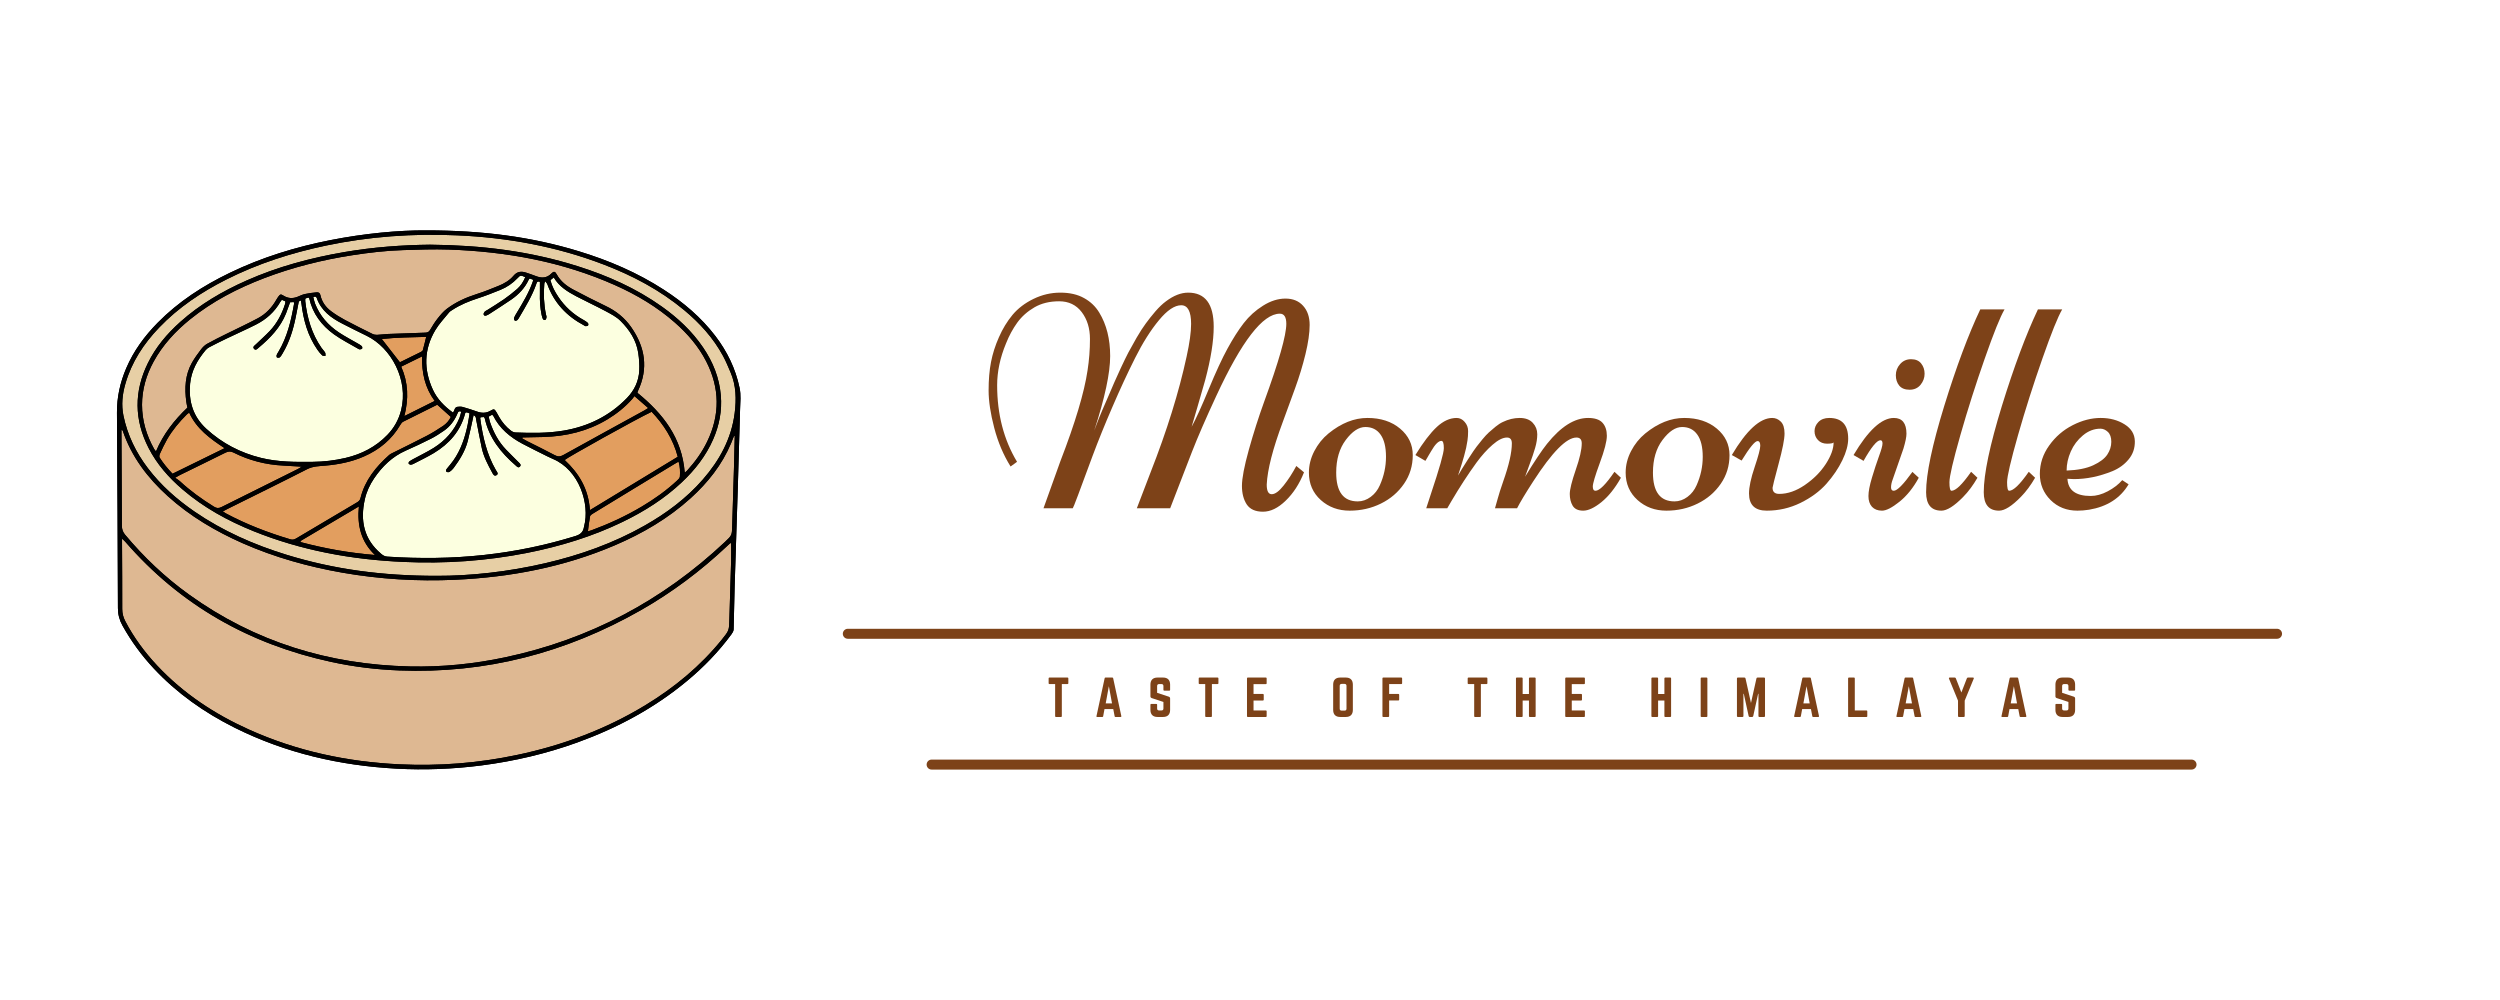 <svg xmlns="http://www.w3.org/2000/svg" xmlns:xlink="http://www.w3.org/1999/xlink" width="500" zoomAndPan="magnify" viewBox="0 0 375 150" height="200" preserveAspectRatio="xMidYMid meet" version="1.0"><defs><g/><clipPath id="2b367b34ee"><path d="M 17.461 34.527 L 111.211 34.527 L 111.211 115.527 L 17.461 115.527 Z M 17.461 34.527 " clip-rule="nonzero"/></clipPath><clipPath id="a73831c77b"><path d="M 17.461 34.527 L 111.211 34.527 L 111.211 115.527 L 17.461 115.527 Z M 17.461 34.527 " clip-rule="nonzero"/></clipPath></defs><rect x="-37.5" width="450" fill="#ffffff" y="-15" height="180" fill-opacity="1"/><rect x="-37.5" width="450" fill="#ffffff" y="-15" height="180" fill-opacity="1"/><rect x="-37.5" width="450" fill="#ffffff" y="-15" height="180" fill-opacity="1"/><path stroke-linecap="round" transform="matrix(0.75, 0, 0, 0.75, 126.422, 94.315)" fill="none" stroke-linejoin="miter" d="M 1 1.001 L 286.844 1.001 " stroke="#7d4218" stroke-width="2" stroke-opacity="1" stroke-miterlimit="4"/><path stroke-linecap="round" transform="matrix(0.749, 0, 0, 0.75, 138.994, 113.936)" fill="none" stroke-linejoin="miter" d="M 0.999 1.002 L 253.32 1.002 " stroke="#7d4218" stroke-width="2" stroke-opacity="1" stroke-miterlimit="4"/><g clip-path="url(#2b367b34ee)"><path fill="#000000" d="M 65.504 86.375 C 57.355 86.379 50.078 85.398 42.984 83.215 C 38.09 81.707 33.445 79.664 29.207 76.758 C 26.539 74.926 24.137 72.805 22.172 70.215 C 20.387 67.863 19.125 65.277 18.52 62.367 C 18.18 60.727 18.352 59.152 18.805 57.574 C 19.738 54.312 21.543 51.57 23.863 49.145 C 26.77 46.105 30.215 43.812 33.949 41.926 C 38.691 39.535 43.703 37.93 48.891 36.836 C 55.379 35.469 61.941 35.008 68.559 35.301 C 76.109 35.629 83.465 36.965 90.543 39.676 C 94.91 41.344 99.004 43.512 102.617 46.512 C 104.969 48.465 106.996 50.695 108.461 53.398 C 108.883 54.18 109.223 55.008 109.574 55.828 C 110.43 57.809 110.469 59.891 110.199 61.984 C 109.707 65.82 107.93 69.055 105.426 71.926 C 102.945 74.773 99.957 76.988 96.688 78.84 C 92.016 81.488 87.012 83.262 81.801 84.477 C 76.199 85.781 70.52 86.387 65.504 86.375 Z M 64.504 36.703 C 60.395 36.746 56 37.062 51.641 37.812 C 46.582 38.684 41.656 40 36.953 42.09 C 33.355 43.691 29.977 45.656 27.027 48.301 C 25.055 50.07 23.359 52.07 22.184 54.465 C 20.086 58.719 20.125 62.969 22.285 67.188 C 23.531 69.629 25.316 71.645 27.383 73.418 C 30.551 76.137 34.164 78.113 38.016 79.672 C 45.23 82.582 52.77 83.945 60.512 84.289 C 66.746 84.57 72.941 84.148 79.07 82.934 C 84.039 81.949 88.848 80.484 93.414 78.273 C 96.645 76.707 99.652 74.812 102.273 72.34 C 104.242 70.484 105.883 68.391 106.973 65.898 C 107.895 63.797 108.32 61.598 108.125 59.309 C 107.902 56.672 106.945 54.297 105.465 52.125 C 103.809 49.684 101.688 47.707 99.297 46.004 C 95.438 43.254 91.164 41.355 86.664 39.934 C 79.555 37.684 72.246 36.77 64.504 36.703 Z M 109.668 81.445 C 109.668 82.402 109.688 83.316 109.664 84.227 C 109.586 87.09 109.48 89.953 109.406 92.816 C 109.363 94.562 109.383 94.566 108.285 95.926 C 105.078 99.898 101.203 103.098 96.859 105.746 C 90.887 109.387 84.43 111.785 77.605 113.23 C 71.77 114.469 65.867 114.93 59.902 114.645 C 52.07 114.273 44.52 112.664 37.348 109.434 C 32.16 107.098 27.488 104.008 23.578 99.836 C 21.691 97.82 20.062 95.617 18.785 93.164 C 18.484 92.59 18.336 92.004 18.336 91.344 C 18.344 88.105 18.32 84.863 18.305 81.625 C 18.305 81.395 18.305 81.168 18.305 80.797 C 18.531 81.012 18.668 81.121 18.781 81.25 C 27.039 90.781 37.441 96.637 49.707 99.293 C 53.059 100.02 56.453 100.434 59.887 100.566 C 72.82 101.074 84.848 97.934 96.066 91.562 C 100.781 88.883 105.094 85.652 109.039 81.934 C 109.191 81.789 109.348 81.645 109.504 81.504 C 109.535 81.477 109.586 81.473 109.668 81.445 Z M 110.094 65.406 C 110.023 65.578 109.953 65.75 109.887 65.922 C 109.809 66.117 109.734 66.316 109.652 66.512 C 108.289 69.73 106.172 72.395 103.602 74.723 C 100.242 77.762 96.387 80.016 92.238 81.789 C 84.594 85.059 76.566 86.586 68.301 86.965 C 62.613 87.227 56.953 86.883 51.336 85.898 C 46.211 84.996 41.23 83.605 36.461 81.512 C 32.359 79.703 28.527 77.453 25.18 74.434 C 22.137 71.684 19.719 68.5 18.395 64.566 C 18.387 64.539 18.32 64.535 18.219 64.492 C 18.219 64.719 18.215 64.918 18.219 65.121 C 18.242 69.699 18.273 74.277 18.285 78.855 C 18.285 79.379 18.414 79.785 18.754 80.195 C 21.582 83.582 24.762 86.594 28.34 89.172 C 38.234 96.297 49.355 99.691 61.473 99.965 C 66.301 100.074 71.082 99.594 75.805 98.59 C 88.414 95.906 99.387 90.098 108.77 81.266 C 109.812 80.281 109.789 80.273 109.828 78.848 C 109.91 75.961 110.008 73.074 110.094 70.188 C 110.141 68.598 110.172 67.004 110.211 65.414 C 110.172 65.41 110.133 65.41 110.094 65.406 Z M 103.051 70.609 C 104.258 69.281 105.305 67.844 106.086 66.223 C 108.02 62.207 107.969 58.207 105.945 54.234 C 104.789 51.965 103.148 50.074 101.246 48.398 C 98.562 46.035 95.523 44.23 92.27 42.781 C 84.332 39.238 75.945 37.734 67.316 37.434 C 65.043 37.355 62.766 37.445 60.488 37.516 C 57.906 37.594 55.344 37.895 52.793 38.293 C 48.285 38.992 43.879 40.102 39.613 41.73 C 35.621 43.258 31.863 45.199 28.523 47.895 C 26.312 49.684 24.41 51.738 23.035 54.254 C 21.938 56.266 21.309 58.414 21.305 60.715 C 21.305 63.09 21.969 65.301 23.129 67.363 C 23.184 67.457 23.258 67.539 23.395 67.715 C 24.492 65.113 26.148 63.008 28.113 61.145 C 28.051 60.832 27.984 60.559 27.949 60.281 C 27.668 58.238 27.758 56.238 28.797 54.398 C 29.191 53.707 29.664 53.059 30.145 52.426 C 30.395 52.098 30.703 51.777 31.059 51.578 C 31.992 51.051 32.965 50.578 33.93 50.098 C 35.523 49.305 37.145 48.559 38.715 47.719 C 39.867 47.098 40.762 46.16 41.422 45.012 C 41.527 44.832 41.637 44.648 41.762 44.48 C 42.031 44.121 42.129 44.098 42.512 44.34 C 43.18 44.762 43.871 44.809 44.598 44.531 C 44.969 44.391 45.332 44.195 45.715 44.109 C 46.305 43.98 46.91 43.902 47.512 43.848 C 47.773 43.824 47.992 43.941 48.062 44.27 C 48.277 45.281 48.859 46.078 49.664 46.68 C 50.32 47.172 51.023 47.605 51.742 47.992 C 53.105 48.723 54.496 49.406 55.883 50.094 C 56.082 50.191 56.328 50.234 56.551 50.227 C 57.113 50.203 57.672 50.117 58.234 50.094 C 60.086 50.02 61.941 49.949 63.793 49.898 C 64.137 49.891 64.34 49.789 64.52 49.48 C 64.859 48.895 65.223 48.312 65.641 47.781 C 66.062 47.25 66.508 46.711 67.039 46.312 C 68.363 45.32 69.852 44.637 71.434 44.133 C 72.57 43.773 73.684 43.328 74.789 42.875 C 75.641 42.527 76.445 42.062 77.043 41.348 C 77.586 40.699 78.223 40.66 78.941 40.902 C 79.41 41.062 79.879 41.215 80.336 41.395 C 81.215 41.742 82.008 41.754 82.727 41.008 C 83.059 40.66 83.266 40.703 83.496 41.133 C 84.086 42.211 85.004 42.922 86.059 43.473 C 87.637 44.301 89.219 45.125 90.828 45.887 C 92.395 46.629 93.691 47.656 94.684 49.082 C 96.777 52.086 97.285 55.254 95.691 58.648 C 95.652 58.727 95.641 58.816 95.613 58.922 C 99.422 62.023 102.309 65.66 102.711 70.906 C 102.883 70.758 102.977 70.691 103.051 70.609 Z M 43.516 45.34 C 43.672 45.332 43.855 45.324 44.074 45.312 C 44.086 45.422 44.113 45.512 44.102 45.594 C 43.664 48.102 43.082 50.562 41.758 52.781 C 41.66 52.941 41.547 53.098 41.492 53.273 C 41.461 53.387 41.5 53.613 41.559 53.633 C 41.684 53.676 41.891 53.668 41.98 53.59 C 42.148 53.434 42.266 53.219 42.383 53.02 C 43.402 51.328 43.977 49.473 44.363 47.551 C 44.496 46.887 44.621 46.215 44.758 45.551 C 44.797 45.355 44.797 45.117 45.137 45.078 C 45.164 45.238 45.195 45.387 45.215 45.539 C 45.512 48.016 46.164 50.371 47.609 52.453 C 47.82 52.758 48.062 53.055 48.332 53.309 C 48.434 53.402 48.656 53.363 48.824 53.383 C 48.809 53.215 48.844 53.02 48.766 52.887 C 48.613 52.625 48.383 52.41 48.211 52.16 C 46.762 50.059 46.074 47.691 45.789 45.184 C 45.777 45.066 45.789 44.949 45.789 44.805 C 45.867 44.766 45.945 44.723 46.027 44.691 C 46.109 44.66 46.199 44.648 46.27 44.629 C 46.328 44.688 46.379 44.715 46.387 44.75 C 46.902 47.043 48.234 48.805 50.09 50.145 C 51.227 50.965 52.5 51.594 53.715 52.309 C 53.793 52.355 53.887 52.414 53.973 52.41 C 54.094 52.398 54.273 52.367 54.32 52.285 C 54.371 52.195 54.336 51.988 54.262 51.918 C 54.094 51.762 53.879 51.648 53.676 51.531 C 52.727 50.977 51.742 50.469 50.824 49.859 C 49.207 48.781 47.969 47.359 47.254 45.527 C 47.133 45.211 47.074 44.875 46.992 44.559 C 47.309 44.418 47.441 44.504 47.516 44.715 C 48.184 46.602 49.66 47.684 51.348 48.547 C 52.559 49.168 53.777 49.777 55 50.371 C 58.688 52.168 61.32 57.023 60.164 61.539 C 59.801 62.961 59.117 64.188 58.098 65.242 C 56.359 67.035 54.246 68.121 51.832 68.688 C 50.203 69.07 48.551 69.262 46.883 69.277 C 44.297 69.305 41.715 69.309 39.18 68.688 C 36.066 67.926 33.312 66.492 30.941 64.312 C 28.953 62.48 28.273 60.207 28.516 57.562 C 28.699 55.598 29.613 54 30.832 52.531 C 30.977 52.355 31.172 52.199 31.375 52.09 C 32.223 51.648 33.082 51.215 33.949 50.801 C 35.426 50.09 36.934 49.43 38.395 48.688 C 39.934 47.91 41.188 46.793 42.051 45.273 C 42.105 45.176 42.184 45.094 42.277 44.969 C 42.461 45.051 42.625 45.121 42.809 45.203 C 42.797 45.34 42.809 45.457 42.773 45.562 C 42.293 47.082 41.57 48.473 40.473 49.637 C 39.812 50.336 39.086 50.969 38.395 51.641 C 38.207 51.824 37.848 52.012 38.098 52.316 C 38.359 52.633 38.613 52.312 38.812 52.145 C 40.52 50.715 42.047 49.141 42.898 47.023 C 43.113 46.48 43.301 45.926 43.516 45.34 Z M 80.438 42.613 C 79.812 44.398 78.828 46 77.879 47.621 C 77.793 47.762 77.715 47.918 77.594 48.016 C 77.504 48.09 77.277 48.148 77.23 48.098 C 77.141 48.004 77.066 47.805 77.105 47.691 C 77.199 47.43 77.355 47.188 77.5 46.949 C 78.422 45.418 79.348 43.895 79.934 42.195 C 79.957 42.133 79.953 42.062 79.965 41.961 C 79.793 41.898 79.625 41.832 79.461 41.77 C 79.391 41.852 79.332 41.898 79.305 41.957 C 78.723 43.207 77.805 44.168 76.688 44.938 C 75.605 45.684 74.492 46.383 73.391 47.102 C 73.273 47.18 73.145 47.238 73.016 47.297 C 72.832 47.379 72.617 47.406 72.547 47.18 C 72.508 47.066 72.602 46.875 72.691 46.77 C 72.793 46.648 72.961 46.586 73.102 46.5 C 73.93 45.969 74.781 45.465 75.586 44.902 C 76.277 44.418 76.945 43.895 77.578 43.34 C 78.121 42.859 78.512 42.25 78.789 41.57 C 78.102 41.273 78.062 41.262 77.637 41.715 C 76.898 42.496 76.031 43.09 75.039 43.488 C 73.934 43.938 72.82 44.375 71.684 44.746 C 70.34 45.184 69.043 45.711 67.855 46.488 C 67.68 46.602 67.484 46.711 67.355 46.871 C 66.648 47.746 65.859 48.574 65.289 49.531 C 63.582 52.41 63.543 55.414 64.922 58.434 C 65.582 59.875 66.668 60.961 67.949 61.891 C 68.016 61.785 68.062 61.73 68.086 61.664 C 68.281 61.09 68.391 61.004 68.969 60.996 C 69.105 60.996 69.254 61 69.387 61.039 C 70.102 61.258 70.824 61.457 71.52 61.719 C 72.227 61.984 72.891 61.996 73.551 61.621 C 74.105 61.305 74.152 61.312 74.473 61.84 C 74.621 62.078 74.75 62.328 74.887 62.574 C 75.336 63.359 75.918 64.035 76.625 64.586 C 76.816 64.734 77.078 64.863 77.312 64.871 C 79.73 64.965 82.152 64.992 84.547 64.59 C 88.211 63.969 91.41 62.406 94.023 59.723 C 95.148 58.566 95.812 57.184 95.891 55.574 C 95.934 54.715 95.867 53.84 95.742 52.984 C 95.461 51.043 94.422 49.469 93.074 48.129 C 92.457 47.516 91.629 47.094 90.844 46.672 C 89.398 45.898 87.906 45.215 86.453 44.449 C 85.141 43.758 83.871 42.988 83.066 41.617 C 82.875 41.77 82.719 41.895 82.562 42.02 C 82.797 42.957 83.23 43.758 83.742 44.523 C 84.723 45.996 85.992 47.156 87.551 48.004 C 87.773 48.125 87.996 48.27 88.18 48.441 C 88.254 48.512 88.273 48.727 88.219 48.809 C 88.16 48.895 87.984 48.922 87.859 48.93 C 87.777 48.934 87.691 48.855 87.609 48.809 C 84.996 47.426 83.09 45.41 82.086 42.594 C 82.039 42.469 81.918 42.371 81.781 42.188 C 81.707 42.379 81.652 42.457 81.648 42.543 C 81.516 44.094 81.578 45.637 81.895 47.168 C 81.922 47.305 81.992 47.445 81.977 47.578 C 81.965 47.719 81.906 47.922 81.805 47.973 C 81.602 48.078 81.457 47.922 81.383 47.73 C 81.324 47.578 81.277 47.418 81.246 47.258 C 81.02 46.172 80.953 45.074 80.984 43.969 C 80.996 43.406 80.984 42.848 80.984 42.273 C 80.543 42.117 80.508 42.41 80.438 42.613 Z M 70.941 62.738 C 70.684 63.879 70.457 65.031 70.16 66.164 C 69.766 67.664 68.961 68.965 68.047 70.195 C 67.879 70.418 67.668 70.617 67.438 70.773 C 67.336 70.844 67.098 70.848 67 70.773 C 66.801 70.633 66.918 70.449 67.043 70.289 C 67.367 69.891 67.703 69.496 68.004 69.078 C 69.148 67.453 69.754 65.609 70.152 63.688 C 70.266 63.141 70.34 62.586 70.438 62.012 C 70.277 61.949 70.176 61.895 70.066 61.863 C 70.004 61.848 69.934 61.863 69.875 61.863 C 69.836 61.906 69.789 61.938 69.781 61.977 C 69.082 64.656 67.391 66.566 65.074 67.961 C 64.113 68.539 63.09 69.023 62.09 69.543 C 61.945 69.617 61.789 69.699 61.633 69.707 C 61.52 69.715 61.367 69.637 61.297 69.547 C 61.258 69.492 61.309 69.301 61.375 69.242 C 61.555 69.098 61.762 68.984 61.969 68.871 C 62.996 68.309 64.062 67.805 65.055 67.184 C 66.805 66.086 68.145 64.598 68.93 62.66 C 69.047 62.367 69.102 62.051 69.184 61.746 C 68.723 61.574 68.684 61.883 68.586 62.105 C 68.145 63.117 67.5 63.98 66.59 64.609 C 65.957 65.047 65.301 65.473 64.613 65.82 C 63.379 66.445 62.125 67.035 60.859 67.594 C 58.836 68.488 57.332 69.961 56.109 71.762 C 55.461 72.727 54.973 73.77 54.723 74.902 C 54.016 78.07 54.562 80.875 57.16 83.062 C 57.434 83.297 57.703 83.469 58.09 83.492 C 62.949 83.816 67.801 83.77 72.645 83.238 C 77.301 82.727 81.863 81.789 86.336 80.398 C 87.051 80.172 87.469 79.812 87.586 79.086 C 87.594 79.043 87.605 78.996 87.617 78.949 C 88.508 75.605 86.883 70.488 82.934 68.84 C 82.652 68.723 82.379 68.59 82.105 68.453 C 80.848 67.82 79.578 67.211 78.336 66.547 C 76.5 65.566 74.941 64.277 73.988 62.367 C 73.961 62.312 73.891 62.277 73.816 62.211 C 73.66 62.293 73.5 62.379 73.305 62.484 C 73.375 62.777 73.414 63.059 73.504 63.32 C 74.027 64.844 74.766 66.254 75.891 67.426 C 76.508 68.07 77.152 68.691 77.777 69.324 C 77.957 69.504 78.227 69.711 78 69.973 C 77.754 70.258 77.531 69.973 77.348 69.816 C 75.133 67.91 73.375 65.695 72.715 62.762 C 72.703 62.699 72.648 62.648 72.59 62.559 C 72.422 62.566 72.246 62.578 72.082 62.59 C 72.055 62.676 72.027 62.723 72.035 62.762 C 72.406 65.477 72.996 68.125 74.391 70.531 C 74.527 70.762 74.863 71.082 74.438 71.301 C 74.109 71.465 73.945 71.102 73.82 70.871 C 73.188 69.715 72.566 68.547 72.277 67.254 C 71.961 65.832 71.711 64.398 71.426 62.973 C 71.379 62.734 71.426 62.445 71.035 62.27 C 70.996 62.465 70.973 62.602 70.941 62.738 Z M 33.422 76.715 C 33.738 76.547 33.941 76.43 34.148 76.328 C 38.121 74.352 42.105 72.406 46.051 70.387 C 46.961 69.918 47.898 69.926 48.844 69.84 C 50.82 69.664 52.75 69.277 54.57 68.48 C 56.887 67.469 58.77 65.93 60.055 63.715 C 60.156 63.539 60.297 63.344 60.469 63.258 C 62.16 62.398 63.863 61.562 65.586 60.707 C 66.277 61.324 66.949 61.93 67.629 62.543 C 67.352 63.109 66.957 63.551 66.473 63.879 C 65.676 64.41 64.863 64.93 64.012 65.371 C 62.289 66.273 60.531 67.117 58.793 67.988 C 58.645 68.062 58.496 68.141 58.375 68.246 C 56.379 70.027 54.738 72.043 54.074 74.711 C 54 75.012 53.836 75.191 53.574 75.344 C 50.523 77.141 47.473 78.949 44.43 80.762 C 44.152 80.926 43.898 81 43.57 80.902 C 40.211 79.902 36.953 78.652 33.859 76.996 C 33.742 76.934 33.633 76.852 33.422 76.715 Z M 101.664 68.516 C 100.961 65.848 99.562 63.68 97.746 61.766 C 95.453 62.848 85 68.672 84.699 69 C 86.852 71.004 88.277 73.359 88.488 76.52 C 92.938 73.816 97.293 71.172 101.664 68.516 Z M 26.973 72.168 C 28.543 73.629 30.273 74.871 32.094 76 C 32.5 76.254 32.812 76.266 33.242 76.047 C 37.055 74.133 40.883 72.238 44.703 70.34 C 44.859 70.262 45.004 70.16 45.27 70 C 44.242 69.941 43.363 69.883 42.48 69.836 C 39.867 69.703 37.383 69.074 35.051 67.895 C 34.598 67.664 34.254 67.684 33.812 67.902 C 31.547 69.035 29.266 70.137 26.992 71.254 C 26.809 71.344 26.633 71.453 26.262 71.664 C 26.551 71.867 26.785 71.992 26.973 72.168 Z M 28.023 62.164 C 26.887 63.297 25.859 64.52 25.059 65.91 C 24.664 66.602 24.328 67.328 23.992 68.051 C 23.914 68.223 23.859 68.5 23.945 68.637 C 24.492 69.508 25.152 70.293 25.879 71.059 C 28.5 69.773 31.062 68.516 33.691 67.227 C 31.508 65.789 29.477 64.324 28.375 61.883 C 28.234 61.996 28.117 62.07 28.023 62.164 Z M 88.68 79.559 C 91.305 78.594 93.832 77.43 96.234 76.004 C 98.137 74.875 99.93 73.602 101.551 72.098 C 101.73 71.93 101.965 71.707 101.98 71.496 C 102.023 70.762 102.023 70.016 101.785 69.242 C 101.527 69.391 101.324 69.504 101.129 69.621 C 99.164 70.812 97.203 72.004 95.238 73.195 C 93.156 74.461 91.074 75.727 88.996 77 C 88.805 77.113 88.543 77.273 88.508 77.453 C 88.363 78.176 88.293 78.914 88.188 79.699 C 88.379 79.645 88.535 79.613 88.68 79.559 Z M 78.332 65.758 C 78.574 65.898 78.812 66.043 79.062 66.168 C 80.441 66.867 81.84 67.539 83.203 68.27 C 83.672 68.52 84.016 68.52 84.484 68.262 C 88.543 66.008 92.613 63.781 96.684 61.547 C 96.84 61.457 96.988 61.355 97.227 61.207 C 96.527 60.598 95.883 60.035 95.168 59.414 C 95.023 59.605 94.934 59.742 94.828 59.859 C 93.742 61.078 92.484 62.082 91.086 62.922 C 88.129 64.695 84.906 65.453 81.496 65.551 C 80.449 65.578 79.402 65.598 78.359 65.617 C 78.348 65.664 78.34 65.711 78.332 65.758 Z M 45.105 81.32 C 48.746 82.289 52.438 82.941 56.246 83.25 C 54.172 81.285 53.551 78.844 53.832 75.965 C 50.816 77.75 47.941 79.453 45.066 81.152 C 45.082 81.211 45.094 81.266 45.105 81.32 Z M 60.176 54.996 C 61.254 57.406 61.312 59.836 60.652 62.414 C 62.246 61.617 63.699 60.891 65.203 60.141 C 63.719 58.133 63.273 55.914 63.297 53.465 C 62.215 53.996 61.223 54.48 60.176 54.996 Z M 63.117 52.797 C 63.238 52.738 63.391 52.641 63.422 52.531 C 63.602 51.891 63.754 51.242 63.93 50.531 C 61.656 50.598 59.469 50.613 57.27 50.852 C 58.18 52.023 59.051 53.145 59.984 54.34 C 61.016 53.832 62.07 53.32 63.117 52.797 Z M 63.945 34.555 C 72.379 34.559 79.684 35.508 86.809 37.684 C 91.32 39.059 95.621 40.898 99.59 43.469 C 102.527 45.371 105.168 47.605 107.305 50.402 C 109.082 52.73 110.332 55.297 110.938 58.184 C 111.168 59.266 111.043 60.324 111.012 61.398 C 110.91 65.129 110.805 68.863 110.688 72.594 C 110.527 77.688 110.352 82.781 110.199 87.871 C 110.133 90.055 110.113 92.238 110.043 94.418 C 110.035 94.668 109.863 94.941 109.707 95.156 C 107.789 97.762 105.555 100.066 103.07 102.129 C 98.141 106.23 92.582 109.207 86.574 111.379 C 81.926 113.059 77.141 114.172 72.238 114.812 C 67.984 115.363 63.723 115.527 59.449 115.297 C 50.973 114.832 42.836 112.965 35.199 109.156 C 30.648 106.883 26.539 103.992 23.051 100.254 C 21.234 98.309 19.672 96.172 18.375 93.84 C 17.918 93.023 17.691 92.18 17.688 91.23 C 17.656 81.461 17.613 71.688 17.543 61.918 C 17.527 59.574 18.023 57.355 18.941 55.219 C 20.047 52.637 21.68 50.414 23.641 48.422 C 26.773 45.238 30.469 42.855 34.469 40.926 C 39.273 38.605 44.328 37.051 49.551 36.02 C 54.629 35.02 59.762 34.527 63.945 34.555 Z M 109.668 81.445 C 109.586 81.473 109.535 81.477 109.504 81.504 C 109.348 81.645 109.191 81.789 109.039 81.934 C 105.094 85.652 100.781 88.883 96.066 91.562 C 84.848 97.934 72.82 101.074 59.887 100.566 C 56.453 100.434 53.059 100.02 49.707 99.293 C 37.441 96.637 27.039 90.781 18.781 81.25 C 18.668 81.121 18.531 81.012 18.305 80.797 C 18.305 81.168 18.305 81.395 18.305 81.625 C 18.32 84.863 18.344 88.105 18.336 91.344 C 18.336 92.004 18.484 92.59 18.785 93.164 C 20.062 95.617 21.691 97.82 23.578 99.836 C 27.488 104.008 32.16 107.098 37.348 109.434 C 44.52 112.664 52.07 114.273 59.902 114.645 C 65.867 114.93 71.77 114.469 77.605 113.23 C 84.43 111.785 90.887 109.387 96.859 105.746 C 101.203 103.098 105.078 99.898 108.285 95.926 C 109.383 94.566 109.363 94.562 109.406 92.816 C 109.48 89.953 109.586 87.09 109.664 84.227 C 109.688 83.316 109.668 82.402 109.668 81.445 Z M 110.211 65.414 C 110.172 65.41 110.133 65.41 110.094 65.406 C 110.023 65.578 109.953 65.75 109.887 65.922 C 109.809 66.117 109.734 66.316 109.652 66.512 C 108.289 69.73 106.172 72.395 103.602 74.723 C 100.242 77.762 96.387 80.016 92.238 81.789 C 84.594 85.059 76.566 86.586 68.301 86.965 C 62.613 87.227 56.953 86.883 51.336 85.898 C 46.211 84.996 41.23 83.605 36.461 81.512 C 32.359 79.703 28.527 77.453 25.18 74.434 C 22.137 71.684 19.719 68.5 18.395 64.566 C 18.387 64.539 18.32 64.535 18.219 64.492 C 18.219 64.719 18.215 64.918 18.219 65.121 C 18.242 69.699 18.273 74.277 18.285 78.855 C 18.285 79.379 18.414 79.785 18.754 80.195 C 21.582 83.582 24.762 86.594 28.34 89.172 C 38.234 96.297 49.355 99.691 61.473 99.965 C 66.301 100.074 71.082 99.594 75.805 98.59 C 88.414 95.906 99.387 90.098 108.77 81.266 C 109.812 80.281 109.789 80.273 109.828 78.848 C 109.91 75.961 110.008 73.074 110.094 70.188 C 110.141 68.598 110.172 67.004 110.211 65.414 Z M 65.504 86.375 C 70.52 86.387 76.199 85.781 81.801 84.477 C 87.012 83.262 92.016 81.488 96.688 78.84 C 99.957 76.988 102.945 74.773 105.426 71.926 C 107.93 69.055 109.707 65.82 110.199 61.984 C 110.469 59.891 110.43 57.809 109.574 55.828 C 109.223 55.008 108.883 54.18 108.461 53.398 C 106.996 50.695 104.969 48.465 102.617 46.512 C 99.004 43.512 94.91 41.344 90.543 39.676 C 83.465 36.965 76.109 35.629 68.559 35.301 C 61.941 35.008 55.379 35.469 48.891 36.836 C 43.703 37.93 38.691 39.535 33.949 41.926 C 30.215 43.812 26.77 46.105 23.863 49.145 C 21.543 51.57 19.738 54.312 18.805 57.574 C 18.352 59.152 18.18 60.727 18.52 62.367 C 19.125 65.277 20.387 67.863 22.172 70.215 C 24.137 72.805 26.539 74.926 29.207 76.758 C 33.445 79.664 38.09 81.707 42.984 83.215 C 50.078 85.398 57.355 86.379 65.504 86.375 Z M 64.504 36.703 C 72.246 36.77 79.555 37.684 86.664 39.934 C 91.164 41.355 95.438 43.254 99.297 46.004 C 101.688 47.707 103.809 49.684 105.465 52.125 C 106.945 54.297 107.902 56.672 108.125 59.309 C 108.32 61.598 107.895 63.797 106.973 65.898 C 105.883 68.391 104.242 70.484 102.273 72.34 C 99.652 74.812 96.645 76.707 93.414 78.273 C 88.848 80.484 84.039 81.949 79.07 82.934 C 72.941 84.148 66.746 84.57 60.512 84.289 C 52.77 83.945 45.23 82.582 38.016 79.672 C 34.164 78.113 30.551 76.137 27.383 73.418 C 25.316 71.645 23.531 69.629 22.285 67.188 C 20.125 62.969 20.086 58.719 22.184 54.465 C 23.359 52.07 25.055 50.07 27.027 48.301 C 29.977 45.656 33.355 43.691 36.953 42.09 C 41.656 40 46.582 38.684 51.641 37.812 C 56 37.062 60.395 36.746 64.504 36.703 Z M 102.711 70.906 C 102.883 70.758 102.977 70.691 103.051 70.609 C 104.258 69.281 105.305 67.844 106.086 66.223 C 108.02 62.207 107.969 58.207 105.945 54.234 C 104.789 51.965 103.148 50.074 101.246 48.398 C 98.562 46.035 95.523 44.23 92.27 42.781 C 84.332 39.238 75.945 37.734 67.316 37.434 C 65.043 37.355 62.766 37.445 60.488 37.516 C 57.906 37.594 55.344 37.895 52.793 38.293 C 48.285 38.992 43.879 40.102 39.613 41.73 C 35.621 43.258 31.863 45.199 28.523 47.895 C 26.312 49.684 24.41 51.738 23.035 54.254 C 21.938 56.266 21.309 58.414 21.305 60.715 C 21.305 63.09 21.969 65.301 23.129 67.363 C 23.184 67.457 23.258 67.539 23.395 67.715 C 24.492 65.113 26.148 63.008 28.113 61.145 C 28.051 60.832 27.984 60.559 27.949 60.281 C 27.668 58.238 27.758 56.238 28.797 54.398 C 29.191 53.707 29.664 53.059 30.145 52.426 C 30.395 52.098 30.703 51.777 31.059 51.578 C 31.992 51.051 32.965 50.578 33.93 50.098 C 35.523 49.305 37.145 48.559 38.715 47.719 C 39.867 47.098 40.762 46.16 41.422 45.012 C 41.527 44.832 41.637 44.648 41.762 44.48 C 42.031 44.121 42.129 44.098 42.512 44.34 C 43.18 44.762 43.871 44.809 44.598 44.531 C 44.969 44.391 45.332 44.195 45.715 44.109 C 46.305 43.98 46.91 43.902 47.512 43.848 C 47.773 43.824 47.992 43.941 48.062 44.27 C 48.277 45.281 48.859 46.078 49.664 46.68 C 50.32 47.172 51.023 47.605 51.742 47.992 C 53.105 48.723 54.496 49.406 55.883 50.094 C 56.082 50.191 56.328 50.234 56.551 50.227 C 57.113 50.203 57.672 50.117 58.234 50.094 C 60.086 50.02 61.941 49.949 63.793 49.898 C 64.137 49.891 64.34 49.789 64.52 49.48 C 64.859 48.895 65.223 48.312 65.641 47.781 C 66.062 47.25 66.508 46.711 67.039 46.312 C 68.363 45.32 69.852 44.637 71.434 44.133 C 72.57 43.773 73.684 43.328 74.789 42.875 C 75.641 42.527 76.445 42.062 77.043 41.348 C 77.586 40.699 78.223 40.66 78.941 40.902 C 79.41 41.062 79.879 41.215 80.336 41.395 C 81.215 41.742 82.008 41.754 82.727 41.008 C 83.059 40.66 83.266 40.703 83.496 41.133 C 84.086 42.211 85.004 42.922 86.059 43.473 C 87.637 44.301 89.219 45.125 90.828 45.887 C 92.395 46.629 93.691 47.656 94.684 49.082 C 96.777 52.086 97.285 55.254 95.691 58.648 C 95.652 58.727 95.641 58.816 95.613 58.922 C 99.422 62.023 102.309 65.66 102.711 70.906 Z M 43.516 45.34 C 43.301 45.926 43.113 46.48 42.898 47.023 C 42.047 49.141 40.52 50.715 38.812 52.145 C 38.613 52.312 38.359 52.633 38.098 52.316 C 37.848 52.012 38.207 51.824 38.395 51.641 C 39.086 50.969 39.812 50.336 40.473 49.637 C 41.57 48.473 42.293 47.082 42.773 45.562 C 42.809 45.457 42.797 45.34 42.809 45.203 C 42.625 45.121 42.461 45.051 42.277 44.969 C 42.184 45.094 42.105 45.176 42.051 45.273 C 41.188 46.793 39.934 47.91 38.395 48.688 C 36.934 49.43 35.426 50.09 33.949 50.801 C 33.082 51.215 32.223 51.648 31.375 52.09 C 31.172 52.199 30.977 52.355 30.832 52.531 C 29.613 54 28.699 55.598 28.516 57.562 C 28.273 60.207 28.953 62.48 30.941 64.312 C 33.312 66.492 36.066 67.926 39.18 68.688 C 41.715 69.309 44.297 69.305 46.883 69.277 C 48.551 69.262 50.203 69.07 51.832 68.688 C 54.246 68.121 56.359 67.035 58.098 65.242 C 59.117 64.188 59.801 62.961 60.164 61.539 C 61.32 57.023 58.688 52.168 55 50.371 C 53.777 49.777 52.559 49.168 51.348 48.547 C 49.66 47.684 48.184 46.602 47.516 44.715 C 47.441 44.504 47.309 44.418 46.992 44.559 C 47.074 44.875 47.133 45.211 47.254 45.527 C 47.969 47.359 49.207 48.781 50.824 49.859 C 51.742 50.469 52.727 50.977 53.676 51.531 C 53.879 51.648 54.094 51.762 54.262 51.918 C 54.336 51.988 54.371 52.195 54.32 52.285 C 54.273 52.367 54.094 52.398 53.973 52.41 C 53.887 52.414 53.793 52.355 53.715 52.309 C 52.5 51.594 51.227 50.965 50.09 50.145 C 48.234 48.805 46.902 47.043 46.387 44.75 C 46.379 44.715 46.328 44.688 46.27 44.629 C 46.199 44.648 46.109 44.66 46.027 44.691 C 45.945 44.723 45.867 44.766 45.789 44.805 C 45.789 44.949 45.777 45.066 45.789 45.184 C 46.074 47.691 46.762 50.059 48.211 52.16 C 48.383 52.41 48.613 52.625 48.766 52.887 C 48.844 53.02 48.809 53.215 48.824 53.383 C 48.656 53.363 48.434 53.402 48.332 53.309 C 48.062 53.055 47.82 52.758 47.609 52.453 C 46.164 50.371 45.512 48.016 45.215 45.539 C 45.195 45.387 45.164 45.238 45.137 45.078 C 44.797 45.117 44.797 45.355 44.758 45.551 C 44.621 46.215 44.496 46.887 44.363 47.551 C 43.977 49.473 43.402 51.328 42.383 53.02 C 42.266 53.219 42.148 53.434 41.98 53.59 C 41.891 53.668 41.684 53.676 41.559 53.633 C 41.5 53.613 41.461 53.387 41.492 53.273 C 41.547 53.098 41.66 52.941 41.758 52.781 C 43.082 50.562 43.664 48.102 44.102 45.594 C 44.113 45.512 44.086 45.422 44.074 45.312 C 43.855 45.324 43.672 45.332 43.516 45.34 Z M 80.984 42.273 C 80.543 42.117 80.508 42.41 80.438 42.613 C 79.812 44.398 78.828 46 77.879 47.621 C 77.793 47.762 77.715 47.918 77.594 48.016 C 77.504 48.09 77.277 48.148 77.23 48.098 C 77.141 48.004 77.066 47.805 77.105 47.691 C 77.199 47.43 77.355 47.188 77.5 46.949 C 78.422 45.418 79.348 43.895 79.934 42.195 C 79.957 42.133 79.953 42.062 79.965 41.961 C 79.793 41.898 79.625 41.832 79.461 41.77 C 79.391 41.852 79.332 41.898 79.305 41.957 C 78.723 43.207 77.805 44.168 76.688 44.938 C 75.605 45.684 74.492 46.383 73.391 47.102 C 73.273 47.18 73.145 47.238 73.016 47.297 C 72.832 47.379 72.617 47.406 72.547 47.18 C 72.508 47.066 72.602 46.875 72.691 46.77 C 72.793 46.648 72.961 46.586 73.102 46.5 C 73.93 45.969 74.781 45.465 75.586 44.902 C 76.277 44.418 76.945 43.895 77.578 43.34 C 78.121 42.859 78.512 42.25 78.789 41.57 C 78.102 41.273 78.062 41.262 77.637 41.715 C 76.898 42.496 76.031 43.09 75.039 43.488 C 73.934 43.938 72.82 44.375 71.684 44.746 C 70.34 45.184 69.043 45.711 67.855 46.488 C 67.68 46.602 67.484 46.711 67.355 46.871 C 66.648 47.746 65.859 48.574 65.289 49.531 C 63.582 52.41 63.543 55.414 64.922 58.434 C 65.582 59.875 66.668 60.961 67.949 61.891 C 68.016 61.785 68.062 61.73 68.086 61.664 C 68.281 61.09 68.391 61.004 68.969 60.996 C 69.105 60.996 69.254 61 69.387 61.039 C 70.102 61.258 70.824 61.457 71.52 61.719 C 72.227 61.984 72.891 61.996 73.551 61.621 C 74.105 61.305 74.152 61.312 74.473 61.84 C 74.621 62.078 74.75 62.328 74.887 62.574 C 75.336 63.359 75.918 64.035 76.625 64.586 C 76.816 64.734 77.078 64.863 77.312 64.871 C 79.73 64.965 82.152 64.992 84.547 64.59 C 88.211 63.969 91.41 62.406 94.023 59.723 C 95.148 58.566 95.812 57.184 95.891 55.574 C 95.934 54.715 95.867 53.84 95.742 52.984 C 95.461 51.043 94.422 49.469 93.074 48.129 C 92.457 47.516 91.629 47.094 90.844 46.672 C 89.398 45.898 87.906 45.215 86.453 44.449 C 85.141 43.758 83.871 42.988 83.066 41.617 C 82.875 41.77 82.719 41.895 82.562 42.02 C 82.797 42.957 83.23 43.758 83.742 44.523 C 84.723 45.996 85.992 47.156 87.551 48.004 C 87.773 48.125 87.996 48.27 88.18 48.441 C 88.254 48.512 88.273 48.727 88.219 48.809 C 88.16 48.895 87.984 48.922 87.859 48.93 C 87.777 48.934 87.691 48.855 87.609 48.809 C 84.996 47.426 83.09 45.41 82.086 42.594 C 82.039 42.469 81.918 42.371 81.781 42.188 C 81.707 42.379 81.652 42.457 81.648 42.543 C 81.516 44.094 81.578 45.637 81.895 47.168 C 81.922 47.305 81.992 47.445 81.977 47.578 C 81.965 47.719 81.906 47.922 81.805 47.973 C 81.602 48.078 81.457 47.922 81.383 47.73 C 81.324 47.578 81.277 47.418 81.246 47.258 C 81.02 46.172 80.953 45.074 80.984 43.969 C 80.996 43.406 80.984 42.848 80.984 42.273 Z M 71.035 62.27 C 70.996 62.465 70.973 62.602 70.941 62.738 C 70.684 63.879 70.457 65.031 70.16 66.164 C 69.766 67.664 68.961 68.965 68.047 70.195 C 67.879 70.418 67.668 70.617 67.438 70.773 C 67.336 70.844 67.098 70.848 67 70.773 C 66.801 70.633 66.918 70.449 67.043 70.289 C 67.367 69.891 67.703 69.496 68.004 69.078 C 69.148 67.453 69.754 65.609 70.152 63.688 C 70.266 63.141 70.34 62.586 70.438 62.012 C 70.277 61.949 70.176 61.895 70.066 61.863 C 70.004 61.848 69.934 61.863 69.875 61.863 C 69.836 61.906 69.789 61.938 69.781 61.977 C 69.082 64.656 67.391 66.566 65.074 67.961 C 64.113 68.539 63.09 69.023 62.09 69.543 C 61.945 69.617 61.789 69.699 61.633 69.707 C 61.52 69.715 61.367 69.637 61.297 69.547 C 61.258 69.492 61.309 69.301 61.375 69.242 C 61.555 69.098 61.762 68.984 61.969 68.871 C 62.996 68.309 64.062 67.805 65.055 67.184 C 66.805 66.086 68.145 64.598 68.93 62.66 C 69.047 62.367 69.102 62.051 69.184 61.746 C 68.723 61.574 68.684 61.883 68.586 62.105 C 68.145 63.117 67.5 63.98 66.59 64.609 C 65.957 65.047 65.301 65.473 64.613 65.82 C 63.379 66.445 62.125 67.035 60.859 67.594 C 58.836 68.488 57.332 69.961 56.109 71.762 C 55.461 72.727 54.973 73.77 54.723 74.902 C 54.016 78.07 54.562 80.875 57.16 83.062 C 57.434 83.297 57.703 83.469 58.09 83.492 C 62.949 83.816 67.801 83.77 72.645 83.238 C 77.301 82.727 81.863 81.789 86.336 80.398 C 87.051 80.172 87.469 79.812 87.586 79.086 C 87.594 79.043 87.605 78.996 87.617 78.949 C 88.508 75.605 86.883 70.488 82.934 68.84 C 82.652 68.723 82.379 68.59 82.105 68.453 C 80.848 67.82 79.578 67.211 78.336 66.547 C 76.5 65.566 74.941 64.277 73.988 62.367 C 73.961 62.312 73.891 62.277 73.816 62.211 C 73.66 62.293 73.5 62.379 73.305 62.484 C 73.375 62.777 73.414 63.059 73.504 63.32 C 74.027 64.844 74.766 66.254 75.891 67.426 C 76.508 68.07 77.152 68.691 77.777 69.324 C 77.957 69.504 78.227 69.711 78 69.973 C 77.754 70.258 77.531 69.973 77.348 69.816 C 75.133 67.91 73.375 65.695 72.715 62.762 C 72.703 62.699 72.648 62.648 72.59 62.559 C 72.422 62.566 72.246 62.578 72.082 62.59 C 72.055 62.676 72.027 62.723 72.035 62.762 C 72.406 65.477 72.996 68.125 74.391 70.531 C 74.527 70.762 74.863 71.082 74.438 71.301 C 74.109 71.465 73.945 71.102 73.82 70.871 C 73.188 69.715 72.566 68.547 72.277 67.254 C 71.961 65.832 71.711 64.398 71.426 62.973 C 71.379 62.734 71.426 62.445 71.035 62.27 Z M 33.422 76.715 C 33.633 76.852 33.742 76.934 33.859 76.996 C 36.953 78.652 40.211 79.902 43.57 80.902 C 43.898 81 44.152 80.926 44.43 80.762 C 47.473 78.949 50.523 77.141 53.574 75.344 C 53.836 75.191 54 75.012 54.074 74.711 C 54.738 72.043 56.379 70.027 58.375 68.246 C 58.496 68.141 58.645 68.062 58.793 67.988 C 60.531 67.117 62.289 66.273 64.012 65.371 C 64.863 64.93 65.676 64.41 66.473 63.879 C 66.957 63.551 67.352 63.109 67.629 62.543 C 66.949 61.93 66.277 61.324 65.586 60.707 C 63.863 61.562 62.16 62.398 60.469 63.258 C 60.297 63.344 60.156 63.539 60.055 63.715 C 58.77 65.93 56.887 67.469 54.57 68.48 C 52.75 69.277 50.82 69.664 48.844 69.84 C 47.898 69.926 46.961 69.918 46.051 70.387 C 42.105 72.406 38.121 74.352 34.148 76.328 C 33.941 76.43 33.738 76.547 33.422 76.715 Z M 88.488 76.52 C 92.938 73.816 97.293 71.172 101.664 68.516 C 100.961 65.848 99.562 63.68 97.746 61.766 C 95.453 62.848 85 68.672 84.699 69 C 86.852 71.004 88.277 73.359 88.488 76.52 Z M 26.262 71.664 C 26.551 71.867 26.785 71.992 26.973 72.168 C 28.543 73.629 30.273 74.871 32.094 76 C 32.5 76.254 32.812 76.266 33.242 76.047 C 37.055 74.133 40.883 72.238 44.703 70.34 C 44.859 70.262 45.004 70.16 45.27 70 C 44.242 69.941 43.363 69.883 42.48 69.836 C 39.867 69.703 37.383 69.074 35.051 67.895 C 34.598 67.664 34.254 67.684 33.812 67.902 C 31.547 69.035 29.266 70.137 26.992 71.254 C 26.809 71.344 26.633 71.453 26.262 71.664 Z M 28.375 61.883 C 28.234 61.996 28.117 62.07 28.023 62.164 C 26.887 63.297 25.859 64.52 25.059 65.91 C 24.664 66.602 24.328 67.328 23.992 68.051 C 23.914 68.223 23.859 68.5 23.945 68.637 C 24.492 69.508 25.152 70.293 25.879 71.059 C 28.5 69.773 31.062 68.516 33.691 67.227 C 31.508 65.789 29.477 64.324 28.375 61.883 Z M 88.188 79.699 C 88.379 79.645 88.535 79.613 88.68 79.559 C 91.305 78.594 93.832 77.43 96.234 76.004 C 98.137 74.875 99.93 73.602 101.551 72.098 C 101.73 71.93 101.965 71.707 101.98 71.496 C 102.023 70.762 102.023 70.016 101.785 69.242 C 101.527 69.391 101.324 69.504 101.129 69.621 C 99.164 70.812 97.203 72.004 95.238 73.195 C 93.156 74.461 91.074 75.727 88.996 77 C 88.805 77.113 88.543 77.273 88.508 77.453 C 88.363 78.176 88.293 78.914 88.188 79.699 Z M 78.359 65.617 C 78.348 65.664 78.34 65.711 78.332 65.758 C 78.574 65.898 78.812 66.043 79.062 66.168 C 80.441 66.867 81.84 67.539 83.203 68.27 C 83.672 68.52 84.016 68.52 84.484 68.262 C 88.543 66.008 92.613 63.781 96.684 61.547 C 96.84 61.457 96.988 61.355 97.227 61.207 C 96.527 60.598 95.883 60.035 95.168 59.414 C 95.023 59.605 94.934 59.742 94.828 59.859 C 93.742 61.078 92.484 62.082 91.086 62.922 C 88.129 64.695 84.906 65.453 81.496 65.551 C 80.449 65.578 79.402 65.598 78.359 65.617 Z M 45.066 81.152 C 45.082 81.211 45.094 81.266 45.105 81.32 C 48.746 82.289 52.438 82.941 56.246 83.25 C 54.172 81.285 53.551 78.844 53.832 75.965 C 50.816 77.75 47.941 79.453 45.066 81.152 Z M 63.297 53.465 C 62.215 53.996 61.223 54.48 60.176 54.996 C 61.254 57.406 61.312 59.836 60.652 62.414 C 62.246 61.617 63.699 60.891 65.203 60.141 C 63.719 58.133 63.273 55.914 63.297 53.465 Z M 59.984 54.34 C 61.016 53.832 62.07 53.32 63.117 52.797 C 63.238 52.738 63.391 52.641 63.422 52.531 C 63.602 51.891 63.754 51.242 63.93 50.531 C 61.656 50.598 59.469 50.613 57.27 50.852 C 58.18 52.023 59.051 53.145 59.984 54.34 Z M 59.984 54.34 " fill-opacity="1" fill-rule="nonzero"/></g><path fill="#e7cfa5" d="M 65.504 86.375 C 57.355 86.379 50.078 85.398 42.984 83.215 C 38.09 81.707 33.445 79.664 29.207 76.758 C 26.539 74.926 24.137 72.805 22.172 70.215 C 20.387 67.863 19.125 65.277 18.52 62.367 C 18.18 60.727 18.352 59.152 18.805 57.574 C 19.738 54.312 21.543 51.57 23.863 49.145 C 26.77 46.105 30.215 43.812 33.949 41.926 C 38.691 39.535 43.703 37.93 48.891 36.836 C 55.379 35.469 61.941 35.008 68.559 35.301 C 76.109 35.629 83.465 36.965 90.543 39.676 C 94.91 41.344 99.004 43.512 102.617 46.512 C 104.969 48.465 106.996 50.695 108.461 53.398 C 108.883 54.18 109.223 55.008 109.574 55.828 C 110.43 57.809 110.469 59.891 110.199 61.984 C 109.707 65.82 107.93 69.055 105.426 71.926 C 102.945 74.773 99.957 76.988 96.688 78.84 C 92.016 81.488 87.012 83.262 81.801 84.477 C 76.199 85.781 70.52 86.387 65.504 86.375 Z M 64.504 36.703 C 60.395 36.746 56 37.062 51.641 37.812 C 46.582 38.684 41.656 40 36.953 42.09 C 33.355 43.691 29.977 45.656 27.027 48.301 C 25.055 50.07 23.359 52.07 22.184 54.465 C 20.086 58.719 20.125 62.969 22.285 67.188 C 23.531 69.629 25.316 71.645 27.383 73.418 C 30.551 76.137 34.164 78.113 38.016 79.672 C 45.23 82.582 52.77 83.945 60.512 84.289 C 66.746 84.57 72.941 84.148 79.07 82.934 C 84.039 81.949 88.848 80.484 93.414 78.273 C 96.645 76.707 99.652 74.812 102.273 72.34 C 104.242 70.484 105.883 68.391 106.973 65.898 C 107.895 63.797 108.32 61.598 108.125 59.309 C 107.902 56.672 106.945 54.297 105.465 52.125 C 103.809 49.684 101.688 47.707 99.297 46.004 C 95.438 43.254 91.164 41.355 86.664 39.934 C 79.555 37.684 72.246 36.77 64.504 36.703 Z M 64.504 36.703 " fill-opacity="1" fill-rule="nonzero"/><path fill="#deb892" d="M 109.668 81.445 C 109.668 82.402 109.688 83.316 109.664 84.227 C 109.586 87.09 109.48 89.953 109.406 92.816 C 109.363 94.562 109.383 94.566 108.285 95.926 C 105.078 99.898 101.203 103.098 96.859 105.746 C 90.887 109.387 84.43 111.785 77.605 113.23 C 71.77 114.469 65.867 114.93 59.902 114.645 C 52.07 114.273 44.52 112.664 37.348 109.434 C 32.16 107.098 27.488 104.008 23.578 99.836 C 21.691 97.82 20.062 95.617 18.785 93.164 C 18.484 92.59 18.336 92.004 18.336 91.344 C 18.344 88.105 18.32 84.863 18.305 81.625 C 18.305 81.395 18.305 81.168 18.305 80.797 C 18.531 81.012 18.668 81.121 18.781 81.25 C 27.039 90.781 37.441 96.637 49.707 99.293 C 53.059 100.02 56.453 100.434 59.887 100.566 C 72.82 101.074 84.848 97.934 96.066 91.562 C 100.781 88.883 105.094 85.652 109.039 81.934 C 109.191 81.789 109.348 81.645 109.504 81.504 C 109.535 81.477 109.586 81.473 109.668 81.445 Z M 110.094 65.406 C 110.023 65.578 109.953 65.75 109.887 65.922 C 109.809 66.117 109.734 66.316 109.652 66.512 C 108.289 69.73 106.172 72.395 103.602 74.723 C 100.242 77.762 96.387 80.016 92.238 81.789 C 84.594 85.059 76.566 86.586 68.301 86.965 C 62.613 87.227 56.953 86.883 51.336 85.898 C 46.211 84.996 41.23 83.605 36.461 81.512 C 32.359 79.703 28.527 77.453 25.18 74.434 C 22.137 71.684 19.719 68.5 18.395 64.566 C 18.387 64.539 18.32 64.535 18.219 64.492 C 18.219 64.719 18.215 64.918 18.219 65.121 C 18.242 69.699 18.273 74.277 18.285 78.855 C 18.285 79.379 18.414 79.785 18.754 80.195 C 21.582 83.582 24.762 86.594 28.34 89.172 C 38.234 96.297 49.355 99.691 61.473 99.965 C 66.301 100.074 71.082 99.594 75.805 98.59 C 88.414 95.906 99.387 90.098 108.77 81.266 C 109.812 80.281 109.789 80.273 109.828 78.848 C 109.91 75.961 110.008 73.074 110.094 70.188 C 110.141 68.598 110.172 67.004 110.211 65.414 C 110.172 65.41 110.133 65.41 110.094 65.406 Z M 103.051 70.609 C 104.258 69.281 105.305 67.844 106.086 66.223 C 108.02 62.207 107.969 58.207 105.945 54.234 C 104.789 51.965 103.148 50.074 101.246 48.398 C 98.562 46.035 95.523 44.23 92.27 42.781 C 84.332 39.238 75.945 37.734 67.316 37.434 C 65.043 37.355 62.766 37.445 60.488 37.516 C 57.906 37.594 55.344 37.895 52.793 38.293 C 48.285 38.992 43.879 40.102 39.613 41.73 C 35.621 43.258 31.863 45.199 28.523 47.895 C 26.312 49.684 24.41 51.738 23.035 54.254 C 21.938 56.266 21.309 58.414 21.305 60.715 C 21.305 63.09 21.969 65.301 23.129 67.363 C 23.184 67.457 23.258 67.539 23.395 67.715 C 24.492 65.113 26.148 63.008 28.113 61.145 C 28.051 60.832 27.984 60.559 27.949 60.281 C 27.668 58.238 27.758 56.238 28.797 54.398 C 29.191 53.707 29.664 53.059 30.145 52.426 C 30.395 52.098 30.703 51.777 31.059 51.578 C 31.992 51.051 32.965 50.578 33.93 50.098 C 35.523 49.305 37.145 48.559 38.715 47.719 C 39.867 47.098 40.762 46.16 41.422 45.012 C 41.527 44.832 41.637 44.648 41.762 44.48 C 42.031 44.121 42.129 44.098 42.512 44.34 C 43.18 44.762 43.871 44.809 44.598 44.531 C 44.969 44.391 45.332 44.195 45.715 44.109 C 46.305 43.98 46.91 43.902 47.512 43.848 C 47.773 43.824 47.992 43.941 48.062 44.27 C 48.277 45.281 48.859 46.078 49.664 46.68 C 50.32 47.172 51.023 47.605 51.742 47.992 C 53.105 48.723 54.496 49.406 55.883 50.094 C 56.082 50.191 56.328 50.234 56.551 50.227 C 57.113 50.203 57.672 50.117 58.234 50.094 C 60.086 50.02 61.941 49.949 63.793 49.898 C 64.137 49.891 64.34 49.789 64.52 49.48 C 64.859 48.895 65.223 48.312 65.641 47.781 C 66.062 47.25 66.508 46.711 67.039 46.312 C 68.363 45.32 69.852 44.637 71.434 44.133 C 72.57 43.773 73.684 43.328 74.789 42.875 C 75.641 42.527 76.445 42.062 77.043 41.348 C 77.586 40.699 78.223 40.66 78.941 40.902 C 79.41 41.062 79.879 41.215 80.336 41.395 C 81.215 41.742 82.008 41.754 82.727 41.008 C 83.059 40.66 83.266 40.703 83.496 41.133 C 84.086 42.211 85.004 42.922 86.059 43.473 C 87.637 44.301 89.219 45.125 90.828 45.887 C 92.395 46.629 93.691 47.656 94.684 49.082 C 96.777 52.086 97.285 55.254 95.691 58.648 C 95.652 58.727 95.641 58.816 95.613 58.922 C 99.422 62.023 102.309 65.66 102.711 70.906 C 102.883 70.758 102.977 70.691 103.051 70.609 Z M 103.051 70.609 " fill-opacity="1" fill-rule="nonzero"/><path fill="#fcffe0" d="M 43.516 45.34 C 43.672 45.332 43.855 45.324 44.074 45.312 C 44.086 45.422 44.113 45.512 44.102 45.594 C 43.664 48.102 43.082 50.562 41.758 52.781 C 41.66 52.941 41.547 53.098 41.492 53.273 C 41.461 53.387 41.5 53.613 41.559 53.633 C 41.684 53.676 41.891 53.668 41.98 53.59 C 42.148 53.434 42.266 53.219 42.383 53.02 C 43.402 51.328 43.977 49.473 44.363 47.551 C 44.496 46.887 44.621 46.215 44.758 45.551 C 44.797 45.355 44.797 45.117 45.137 45.078 C 45.164 45.238 45.195 45.387 45.215 45.539 C 45.512 48.016 46.164 50.371 47.609 52.453 C 47.82 52.758 48.062 53.055 48.332 53.309 C 48.434 53.402 48.656 53.363 48.824 53.383 C 48.809 53.215 48.844 53.02 48.766 52.887 C 48.613 52.625 48.383 52.41 48.211 52.16 C 46.762 50.059 46.074 47.691 45.789 45.184 C 45.777 45.066 45.789 44.949 45.789 44.805 C 45.867 44.766 45.945 44.723 46.027 44.691 C 46.109 44.66 46.199 44.648 46.27 44.629 C 46.328 44.688 46.379 44.715 46.387 44.75 C 46.902 47.043 48.234 48.805 50.09 50.145 C 51.227 50.965 52.5 51.594 53.715 52.309 C 53.793 52.355 53.887 52.414 53.973 52.41 C 54.094 52.398 54.273 52.367 54.32 52.285 C 54.371 52.195 54.336 51.988 54.262 51.918 C 54.094 51.762 53.879 51.648 53.676 51.531 C 52.727 50.977 51.742 50.469 50.824 49.859 C 49.207 48.781 47.969 47.359 47.254 45.527 C 47.133 45.211 47.074 44.875 46.992 44.559 C 47.309 44.418 47.441 44.504 47.516 44.715 C 48.184 46.602 49.66 47.684 51.348 48.547 C 52.559 49.168 53.777 49.777 55 50.371 C 58.688 52.168 61.32 57.023 60.164 61.539 C 59.801 62.961 59.117 64.188 58.098 65.242 C 56.359 67.035 54.246 68.121 51.832 68.688 C 50.203 69.07 48.551 69.262 46.883 69.277 C 44.297 69.305 41.715 69.309 39.18 68.688 C 36.066 67.926 33.312 66.492 30.941 64.312 C 28.953 62.48 28.273 60.207 28.516 57.562 C 28.699 55.598 29.613 54 30.832 52.531 C 30.977 52.355 31.172 52.199 31.375 52.09 C 32.223 51.648 33.082 51.215 33.949 50.801 C 35.426 50.09 36.934 49.43 38.395 48.688 C 39.934 47.91 41.188 46.793 42.051 45.273 C 42.105 45.176 42.184 45.094 42.277 44.969 C 42.461 45.051 42.625 45.121 42.809 45.203 C 42.797 45.34 42.809 45.457 42.773 45.562 C 42.293 47.082 41.57 48.473 40.473 49.637 C 39.812 50.336 39.086 50.969 38.395 51.641 C 38.207 51.824 37.848 52.012 38.098 52.316 C 38.359 52.633 38.613 52.312 38.812 52.145 C 40.52 50.715 42.047 49.141 42.898 47.023 C 43.113 46.48 43.301 45.926 43.516 45.34 Z M 80.438 42.613 C 79.812 44.398 78.828 46 77.879 47.621 C 77.793 47.762 77.715 47.918 77.594 48.016 C 77.504 48.09 77.277 48.148 77.23 48.098 C 77.141 48.004 77.066 47.805 77.105 47.691 C 77.199 47.43 77.355 47.188 77.5 46.949 C 78.422 45.418 79.348 43.895 79.934 42.195 C 79.957 42.133 79.953 42.062 79.965 41.961 C 79.793 41.898 79.625 41.832 79.461 41.77 C 79.391 41.852 79.332 41.898 79.305 41.957 C 78.723 43.207 77.805 44.168 76.688 44.938 C 75.605 45.684 74.492 46.383 73.391 47.102 C 73.273 47.18 73.145 47.238 73.016 47.297 C 72.832 47.379 72.617 47.406 72.547 47.18 C 72.508 47.066 72.602 46.875 72.691 46.77 C 72.793 46.648 72.961 46.586 73.102 46.5 C 73.93 45.969 74.781 45.465 75.586 44.902 C 76.277 44.418 76.945 43.895 77.578 43.34 C 78.121 42.859 78.512 42.25 78.789 41.57 C 78.102 41.273 78.062 41.262 77.637 41.715 C 76.898 42.496 76.031 43.09 75.039 43.488 C 73.934 43.938 72.82 44.375 71.684 44.746 C 70.34 45.184 69.043 45.711 67.855 46.488 C 67.68 46.602 67.484 46.711 67.355 46.871 C 66.648 47.746 65.859 48.574 65.289 49.531 C 63.582 52.41 63.543 55.414 64.922 58.434 C 65.582 59.875 66.668 60.961 67.949 61.891 C 68.016 61.785 68.062 61.73 68.086 61.664 C 68.281 61.09 68.391 61.004 68.969 60.996 C 69.105 60.996 69.254 61 69.387 61.039 C 70.102 61.258 70.824 61.457 71.52 61.719 C 72.227 61.984 72.891 61.996 73.551 61.621 C 74.105 61.305 74.152 61.312 74.473 61.84 C 74.621 62.078 74.75 62.328 74.887 62.574 C 75.336 63.359 75.918 64.035 76.625 64.586 C 76.816 64.734 77.078 64.863 77.312 64.871 C 79.73 64.965 82.152 64.992 84.547 64.59 C 88.211 63.969 91.41 62.406 94.023 59.723 C 95.148 58.566 95.812 57.184 95.891 55.574 C 95.934 54.715 95.867 53.84 95.742 52.984 C 95.461 51.043 94.422 49.469 93.074 48.129 C 92.457 47.516 91.629 47.094 90.844 46.672 C 89.398 45.898 87.906 45.215 86.453 44.449 C 85.141 43.758 83.871 42.988 83.066 41.617 C 82.875 41.77 82.719 41.895 82.562 42.02 C 82.797 42.957 83.23 43.758 83.742 44.523 C 84.723 45.996 85.992 47.156 87.551 48.004 C 87.773 48.125 87.996 48.27 88.18 48.441 C 88.254 48.512 88.273 48.727 88.219 48.809 C 88.16 48.895 87.984 48.922 87.859 48.93 C 87.777 48.934 87.691 48.855 87.609 48.809 C 84.996 47.426 83.09 45.41 82.086 42.594 C 82.039 42.469 81.918 42.371 81.781 42.188 C 81.707 42.379 81.652 42.457 81.648 42.543 C 81.516 44.094 81.578 45.637 81.895 47.168 C 81.922 47.305 81.992 47.445 81.977 47.578 C 81.965 47.719 81.906 47.922 81.805 47.973 C 81.602 48.078 81.457 47.922 81.383 47.73 C 81.324 47.578 81.277 47.418 81.246 47.258 C 81.02 46.172 80.953 45.074 80.984 43.969 C 80.996 43.406 80.984 42.848 80.984 42.273 C 80.543 42.117 80.508 42.41 80.438 42.613 Z M 70.941 62.738 C 70.684 63.879 70.457 65.031 70.16 66.164 C 69.766 67.664 68.961 68.965 68.047 70.195 C 67.879 70.418 67.668 70.617 67.438 70.773 C 67.336 70.844 67.098 70.848 67 70.773 C 66.801 70.633 66.918 70.449 67.043 70.289 C 67.367 69.891 67.703 69.496 68.004 69.078 C 69.148 67.453 69.754 65.609 70.152 63.688 C 70.266 63.141 70.34 62.586 70.438 62.012 C 70.277 61.949 70.176 61.895 70.066 61.863 C 70.004 61.848 69.934 61.863 69.875 61.863 C 69.836 61.906 69.789 61.938 69.781 61.977 C 69.082 64.656 67.391 66.566 65.074 67.961 C 64.113 68.539 63.09 69.023 62.09 69.543 C 61.945 69.617 61.789 69.699 61.633 69.707 C 61.52 69.715 61.367 69.637 61.297 69.547 C 61.258 69.492 61.309 69.301 61.375 69.242 C 61.555 69.098 61.762 68.984 61.969 68.871 C 62.996 68.309 64.062 67.805 65.055 67.184 C 66.805 66.086 68.145 64.598 68.93 62.66 C 69.047 62.367 69.102 62.051 69.184 61.746 C 68.723 61.574 68.684 61.883 68.586 62.105 C 68.145 63.117 67.5 63.98 66.59 64.609 C 65.957 65.047 65.301 65.473 64.613 65.82 C 63.379 66.445 62.125 67.035 60.859 67.594 C 58.836 68.488 57.332 69.961 56.109 71.762 C 55.461 72.727 54.973 73.77 54.723 74.902 C 54.016 78.07 54.562 80.875 57.16 83.062 C 57.434 83.297 57.703 83.469 58.09 83.492 C 62.949 83.816 67.801 83.77 72.645 83.238 C 77.301 82.727 81.863 81.789 86.336 80.398 C 87.051 80.172 87.469 79.812 87.586 79.086 C 87.594 79.043 87.605 78.996 87.617 78.949 C 88.508 75.605 86.883 70.488 82.934 68.84 C 82.652 68.723 82.379 68.59 82.105 68.453 C 80.848 67.82 79.578 67.211 78.336 66.547 C 76.5 65.566 74.941 64.277 73.988 62.367 C 73.961 62.312 73.891 62.277 73.816 62.211 C 73.66 62.293 73.5 62.379 73.305 62.484 C 73.375 62.777 73.414 63.059 73.504 63.32 C 74.027 64.844 74.766 66.254 75.891 67.426 C 76.508 68.07 77.152 68.691 77.777 69.324 C 77.957 69.504 78.227 69.711 78 69.973 C 77.754 70.258 77.531 69.973 77.348 69.816 C 75.133 67.91 73.375 65.695 72.715 62.762 C 72.703 62.699 72.648 62.648 72.59 62.559 C 72.422 62.566 72.246 62.578 72.082 62.59 C 72.055 62.676 72.027 62.723 72.035 62.762 C 72.406 65.477 72.996 68.125 74.391 70.531 C 74.527 70.762 74.863 71.082 74.438 71.301 C 74.109 71.465 73.945 71.102 73.82 70.871 C 73.188 69.715 72.566 68.547 72.277 67.254 C 71.961 65.832 71.711 64.398 71.426 62.973 C 71.379 62.734 71.426 62.445 71.035 62.27 C 70.996 62.465 70.973 62.602 70.941 62.738 Z M 70.941 62.738 " fill-opacity="1" fill-rule="nonzero"/><path fill="#e29e5f" d="M 33.422 76.715 C 33.738 76.547 33.941 76.43 34.148 76.328 C 38.121 74.352 42.105 72.406 46.051 70.387 C 46.961 69.918 47.898 69.926 48.844 69.84 C 50.82 69.664 52.75 69.277 54.57 68.48 C 56.887 67.469 58.77 65.93 60.055 63.715 C 60.156 63.539 60.297 63.344 60.469 63.258 C 62.16 62.398 63.863 61.562 65.586 60.707 C 66.277 61.324 66.949 61.93 67.629 62.543 C 67.352 63.109 66.957 63.551 66.473 63.879 C 65.676 64.41 64.863 64.93 64.012 65.371 C 62.289 66.273 60.531 67.117 58.793 67.988 C 58.645 68.062 58.496 68.141 58.375 68.246 C 56.379 70.027 54.738 72.043 54.074 74.711 C 54 75.012 53.836 75.191 53.574 75.344 C 50.523 77.141 47.473 78.949 44.43 80.762 C 44.152 80.926 43.898 81 43.57 80.902 C 40.211 79.902 36.953 78.652 33.859 76.996 C 33.742 76.934 33.633 76.852 33.422 76.715 Z M 101.664 68.516 C 100.961 65.848 99.562 63.68 97.746 61.766 C 95.453 62.848 85 68.672 84.699 69 C 86.852 71.004 88.277 73.359 88.488 76.52 C 92.938 73.816 97.293 71.172 101.664 68.516 Z M 26.973 72.168 C 28.543 73.629 30.273 74.871 32.094 76 C 32.5 76.254 32.812 76.266 33.242 76.047 C 37.055 74.133 40.883 72.238 44.703 70.34 C 44.859 70.262 45.004 70.16 45.27 70 C 44.242 69.941 43.363 69.883 42.48 69.836 C 39.867 69.703 37.383 69.074 35.051 67.895 C 34.598 67.664 34.254 67.684 33.812 67.902 C 31.547 69.035 29.266 70.137 26.992 71.254 C 26.809 71.344 26.633 71.453 26.262 71.664 C 26.551 71.867 26.785 71.992 26.973 72.168 Z M 28.023 62.164 C 26.887 63.297 25.859 64.52 25.059 65.91 C 24.664 66.602 24.328 67.328 23.992 68.051 C 23.914 68.223 23.859 68.5 23.945 68.637 C 24.492 69.508 25.152 70.293 25.879 71.059 C 28.5 69.773 31.062 68.516 33.691 67.227 C 31.508 65.789 29.477 64.324 28.375 61.883 C 28.234 61.996 28.117 62.07 28.023 62.164 Z M 88.68 79.559 C 91.305 78.594 93.832 77.43 96.234 76.004 C 98.137 74.875 99.93 73.602 101.551 72.098 C 101.73 71.93 101.965 71.707 101.98 71.496 C 102.023 70.762 102.023 70.016 101.785 69.242 C 101.527 69.391 101.324 69.504 101.129 69.621 C 99.164 70.812 97.203 72.004 95.238 73.195 C 93.156 74.461 91.074 75.727 88.996 77 C 88.805 77.113 88.543 77.273 88.508 77.453 C 88.363 78.176 88.293 78.914 88.188 79.699 C 88.379 79.645 88.535 79.613 88.68 79.559 Z M 78.332 65.758 C 78.574 65.898 78.812 66.043 79.062 66.168 C 80.441 66.867 81.84 67.539 83.203 68.27 C 83.672 68.52 84.016 68.52 84.484 68.262 C 88.543 66.008 92.613 63.781 96.684 61.547 C 96.84 61.457 96.988 61.355 97.227 61.207 C 96.527 60.598 95.883 60.035 95.168 59.414 C 95.023 59.605 94.934 59.742 94.828 59.859 C 93.742 61.078 92.484 62.082 91.086 62.922 C 88.129 64.695 84.906 65.453 81.496 65.551 C 80.449 65.578 79.402 65.598 78.359 65.617 C 78.348 65.664 78.34 65.711 78.332 65.758 Z M 45.105 81.32 C 48.746 82.289 52.438 82.941 56.246 83.25 C 54.172 81.285 53.551 78.844 53.832 75.965 C 50.816 77.75 47.941 79.453 45.066 81.152 C 45.082 81.211 45.094 81.266 45.105 81.32 Z M 60.176 54.996 C 61.254 57.406 61.312 59.836 60.652 62.414 C 62.246 61.617 63.699 60.891 65.203 60.141 C 63.719 58.133 63.273 55.914 63.297 53.465 C 62.215 53.996 61.223 54.48 60.176 54.996 Z M 63.117 52.797 C 63.238 52.738 63.391 52.641 63.422 52.531 C 63.602 51.891 63.754 51.242 63.93 50.531 C 61.656 50.598 59.469 50.613 57.27 50.852 C 58.18 52.023 59.051 53.145 59.984 54.34 C 61.016 53.832 62.07 53.32 63.117 52.797 Z M 63.117 52.797 " fill-opacity="1" fill-rule="nonzero"/><g clip-path="url(#a73831c77b)"><path fill="#000000" d="M 63.945 34.555 C 72.379 34.559 79.684 35.508 86.809 37.684 C 91.32 39.059 95.621 40.898 99.59 43.469 C 102.527 45.371 105.168 47.605 107.305 50.402 C 109.082 52.73 110.332 55.297 110.938 58.184 C 111.168 59.266 111.043 60.324 111.012 61.398 C 110.91 65.129 110.805 68.863 110.688 72.594 C 110.527 77.688 110.352 82.781 110.199 87.871 C 110.133 90.055 110.113 92.238 110.043 94.418 C 110.035 94.668 109.863 94.941 109.707 95.156 C 107.789 97.762 105.555 100.066 103.07 102.129 C 98.141 106.23 92.582 109.207 86.574 111.379 C 81.926 113.059 77.141 114.172 72.238 114.812 C 67.984 115.363 63.723 115.527 59.449 115.297 C 50.973 114.832 42.836 112.965 35.199 109.156 C 30.648 106.883 26.539 103.992 23.051 100.254 C 21.234 98.309 19.672 96.172 18.375 93.84 C 17.918 93.023 17.691 92.18 17.688 91.23 C 17.656 81.461 17.613 71.688 17.543 61.918 C 17.527 59.574 18.023 57.355 18.941 55.219 C 20.047 52.637 21.68 50.414 23.641 48.422 C 26.773 45.238 30.469 42.855 34.469 40.926 C 39.273 38.605 44.328 37.051 49.551 36.02 C 54.629 35.02 59.762 34.527 63.945 34.555 Z M 109.668 81.445 C 109.586 81.473 109.535 81.477 109.504 81.504 C 109.348 81.645 109.191 81.789 109.039 81.934 C 105.094 85.652 100.781 88.883 96.066 91.562 C 84.848 97.934 72.82 101.074 59.887 100.566 C 56.453 100.434 53.059 100.02 49.707 99.293 C 37.441 96.637 27.039 90.781 18.781 81.25 C 18.668 81.121 18.531 81.012 18.305 80.797 C 18.305 81.168 18.305 81.395 18.305 81.625 C 18.32 84.863 18.344 88.105 18.336 91.344 C 18.336 92.004 18.484 92.59 18.785 93.164 C 20.062 95.617 21.691 97.82 23.578 99.836 C 27.488 104.008 32.16 107.098 37.348 109.434 C 44.52 112.664 52.07 114.273 59.902 114.645 C 65.867 114.93 71.77 114.469 77.605 113.23 C 84.43 111.785 90.887 109.387 96.859 105.746 C 101.203 103.098 105.078 99.898 108.285 95.926 C 109.383 94.566 109.363 94.562 109.406 92.816 C 109.48 89.953 109.586 87.09 109.664 84.227 C 109.688 83.316 109.668 82.402 109.668 81.445 Z M 110.211 65.414 C 110.172 65.41 110.133 65.41 110.094 65.406 C 110.023 65.578 109.953 65.75 109.887 65.922 C 109.809 66.117 109.734 66.316 109.652 66.512 C 108.289 69.73 106.172 72.395 103.602 74.723 C 100.242 77.762 96.387 80.016 92.238 81.789 C 84.594 85.059 76.566 86.586 68.301 86.965 C 62.613 87.227 56.953 86.883 51.336 85.898 C 46.211 84.996 41.23 83.605 36.461 81.512 C 32.359 79.703 28.527 77.453 25.18 74.434 C 22.137 71.684 19.719 68.5 18.395 64.566 C 18.387 64.539 18.32 64.535 18.219 64.492 C 18.219 64.719 18.215 64.918 18.219 65.121 C 18.242 69.699 18.273 74.277 18.285 78.855 C 18.285 79.379 18.414 79.785 18.754 80.195 C 21.582 83.582 24.762 86.594 28.34 89.172 C 38.234 96.297 49.355 99.691 61.473 99.965 C 66.301 100.074 71.082 99.594 75.805 98.59 C 88.414 95.906 99.387 90.098 108.77 81.266 C 109.812 80.281 109.789 80.273 109.828 78.848 C 109.91 75.961 110.008 73.074 110.094 70.188 C 110.141 68.598 110.172 67.004 110.211 65.414 Z M 65.504 86.375 C 70.52 86.387 76.199 85.781 81.801 84.477 C 87.012 83.262 92.016 81.488 96.688 78.84 C 99.957 76.988 102.945 74.773 105.426 71.926 C 107.93 69.055 109.707 65.82 110.199 61.984 C 110.469 59.891 110.43 57.809 109.574 55.828 C 109.223 55.008 108.883 54.18 108.461 53.398 C 106.996 50.695 104.969 48.465 102.617 46.512 C 99.004 43.512 94.91 41.344 90.543 39.676 C 83.465 36.965 76.109 35.629 68.559 35.301 C 61.941 35.008 55.379 35.469 48.891 36.836 C 43.703 37.93 38.691 39.535 33.949 41.926 C 30.215 43.812 26.77 46.105 23.863 49.145 C 21.543 51.57 19.738 54.312 18.805 57.574 C 18.352 59.152 18.18 60.727 18.52 62.367 C 19.125 65.277 20.387 67.863 22.172 70.215 C 24.137 72.805 26.539 74.926 29.207 76.758 C 33.445 79.664 38.09 81.707 42.984 83.215 C 50.078 85.398 57.355 86.379 65.504 86.375 Z M 64.504 36.703 C 72.246 36.77 79.555 37.684 86.664 39.934 C 91.164 41.355 95.438 43.254 99.297 46.004 C 101.688 47.707 103.809 49.684 105.465 52.125 C 106.945 54.297 107.902 56.672 108.125 59.309 C 108.32 61.598 107.895 63.797 106.973 65.898 C 105.883 68.391 104.242 70.484 102.273 72.34 C 99.652 74.812 96.645 76.707 93.414 78.273 C 88.848 80.484 84.039 81.949 79.07 82.934 C 72.941 84.148 66.746 84.57 60.512 84.289 C 52.77 83.945 45.23 82.582 38.016 79.672 C 34.164 78.113 30.551 76.137 27.383 73.418 C 25.316 71.645 23.531 69.629 22.285 67.188 C 20.125 62.969 20.086 58.719 22.184 54.465 C 23.359 52.07 25.055 50.07 27.027 48.301 C 29.977 45.656 33.355 43.691 36.953 42.09 C 41.656 40 46.582 38.684 51.641 37.812 C 56 37.062 60.395 36.746 64.504 36.703 Z M 102.711 70.906 C 102.883 70.758 102.977 70.691 103.051 70.609 C 104.258 69.281 105.305 67.844 106.086 66.223 C 108.02 62.207 107.969 58.207 105.945 54.234 C 104.789 51.965 103.148 50.074 101.246 48.398 C 98.562 46.035 95.523 44.23 92.27 42.781 C 84.332 39.238 75.945 37.734 67.316 37.434 C 65.043 37.355 62.766 37.445 60.488 37.516 C 57.906 37.594 55.344 37.895 52.793 38.293 C 48.285 38.992 43.879 40.102 39.613 41.73 C 35.621 43.258 31.863 45.199 28.523 47.895 C 26.312 49.684 24.41 51.738 23.035 54.254 C 21.938 56.266 21.309 58.414 21.305 60.715 C 21.305 63.09 21.969 65.301 23.129 67.363 C 23.184 67.457 23.258 67.539 23.395 67.715 C 24.492 65.113 26.148 63.008 28.113 61.145 C 28.051 60.832 27.984 60.559 27.949 60.281 C 27.668 58.238 27.758 56.238 28.797 54.398 C 29.191 53.707 29.664 53.059 30.145 52.426 C 30.395 52.098 30.703 51.777 31.059 51.578 C 31.992 51.051 32.965 50.578 33.93 50.098 C 35.523 49.305 37.145 48.559 38.715 47.719 C 39.867 47.098 40.762 46.16 41.422 45.012 C 41.527 44.832 41.637 44.648 41.762 44.48 C 42.031 44.121 42.129 44.098 42.512 44.34 C 43.18 44.762 43.871 44.809 44.598 44.531 C 44.969 44.391 45.332 44.195 45.715 44.109 C 46.305 43.98 46.91 43.902 47.512 43.848 C 47.773 43.824 47.992 43.941 48.062 44.27 C 48.277 45.281 48.859 46.078 49.664 46.68 C 50.32 47.172 51.023 47.605 51.742 47.992 C 53.105 48.723 54.496 49.406 55.883 50.094 C 56.082 50.191 56.328 50.234 56.551 50.227 C 57.113 50.203 57.672 50.117 58.234 50.094 C 60.086 50.02 61.941 49.949 63.793 49.898 C 64.137 49.891 64.34 49.789 64.52 49.48 C 64.859 48.895 65.223 48.312 65.641 47.781 C 66.062 47.25 66.508 46.711 67.039 46.312 C 68.363 45.32 69.852 44.637 71.434 44.133 C 72.57 43.773 73.684 43.328 74.789 42.875 C 75.641 42.527 76.445 42.062 77.043 41.348 C 77.586 40.699 78.223 40.66 78.941 40.902 C 79.41 41.062 79.879 41.215 80.336 41.395 C 81.215 41.742 82.008 41.754 82.727 41.008 C 83.059 40.66 83.266 40.703 83.496 41.133 C 84.086 42.211 85.004 42.922 86.059 43.473 C 87.637 44.301 89.219 45.125 90.828 45.887 C 92.395 46.629 93.691 47.656 94.684 49.082 C 96.777 52.086 97.285 55.254 95.691 58.648 C 95.652 58.727 95.641 58.816 95.613 58.922 C 99.422 62.023 102.309 65.66 102.711 70.906 Z M 43.516 45.34 C 43.301 45.926 43.113 46.48 42.898 47.023 C 42.047 49.141 40.52 50.715 38.812 52.145 C 38.613 52.312 38.359 52.633 38.098 52.316 C 37.848 52.012 38.207 51.824 38.395 51.641 C 39.086 50.969 39.812 50.336 40.473 49.637 C 41.57 48.473 42.293 47.082 42.773 45.562 C 42.809 45.457 42.797 45.34 42.809 45.203 C 42.625 45.121 42.461 45.051 42.277 44.969 C 42.184 45.094 42.105 45.176 42.051 45.273 C 41.188 46.793 39.934 47.91 38.395 48.688 C 36.934 49.43 35.426 50.09 33.949 50.801 C 33.082 51.215 32.223 51.648 31.375 52.09 C 31.172 52.199 30.977 52.355 30.832 52.531 C 29.613 54 28.699 55.598 28.516 57.562 C 28.273 60.207 28.953 62.48 30.941 64.312 C 33.312 66.492 36.066 67.926 39.18 68.688 C 41.715 69.309 44.297 69.305 46.883 69.277 C 48.551 69.262 50.203 69.07 51.832 68.688 C 54.246 68.121 56.359 67.035 58.098 65.242 C 59.117 64.188 59.801 62.961 60.164 61.539 C 61.32 57.023 58.688 52.168 55 50.371 C 53.777 49.777 52.559 49.168 51.348 48.547 C 49.66 47.684 48.184 46.602 47.516 44.715 C 47.441 44.504 47.309 44.418 46.992 44.559 C 47.074 44.875 47.133 45.211 47.254 45.527 C 47.969 47.359 49.207 48.781 50.824 49.859 C 51.742 50.469 52.727 50.977 53.676 51.531 C 53.879 51.648 54.094 51.762 54.262 51.918 C 54.336 51.988 54.371 52.195 54.32 52.285 C 54.273 52.367 54.094 52.398 53.973 52.41 C 53.887 52.414 53.793 52.355 53.715 52.309 C 52.5 51.594 51.227 50.965 50.09 50.145 C 48.234 48.805 46.902 47.043 46.387 44.75 C 46.379 44.715 46.328 44.688 46.27 44.629 C 46.199 44.648 46.109 44.66 46.027 44.691 C 45.945 44.723 45.867 44.766 45.789 44.805 C 45.789 44.949 45.777 45.066 45.789 45.184 C 46.074 47.691 46.762 50.059 48.211 52.16 C 48.383 52.41 48.613 52.625 48.766 52.887 C 48.844 53.02 48.809 53.215 48.824 53.383 C 48.656 53.363 48.434 53.402 48.332 53.309 C 48.062 53.055 47.82 52.758 47.609 52.453 C 46.164 50.371 45.512 48.016 45.215 45.539 C 45.195 45.387 45.164 45.238 45.137 45.078 C 44.797 45.117 44.797 45.355 44.758 45.551 C 44.621 46.215 44.496 46.887 44.363 47.551 C 43.977 49.473 43.402 51.328 42.383 53.02 C 42.266 53.219 42.148 53.434 41.98 53.59 C 41.891 53.668 41.684 53.676 41.559 53.633 C 41.5 53.613 41.461 53.387 41.492 53.273 C 41.547 53.098 41.66 52.941 41.758 52.781 C 43.082 50.562 43.664 48.102 44.102 45.594 C 44.113 45.512 44.086 45.422 44.074 45.312 C 43.855 45.324 43.672 45.332 43.516 45.34 Z M 80.984 42.273 C 80.543 42.117 80.508 42.41 80.438 42.613 C 79.812 44.398 78.828 46 77.879 47.621 C 77.793 47.762 77.715 47.918 77.594 48.016 C 77.504 48.09 77.277 48.148 77.23 48.098 C 77.141 48.004 77.066 47.805 77.105 47.691 C 77.199 47.43 77.355 47.188 77.5 46.949 C 78.422 45.418 79.348 43.895 79.934 42.195 C 79.957 42.133 79.953 42.062 79.965 41.961 C 79.793 41.898 79.625 41.832 79.461 41.77 C 79.391 41.852 79.332 41.898 79.305 41.957 C 78.723 43.207 77.805 44.168 76.688 44.938 C 75.605 45.684 74.492 46.383 73.391 47.102 C 73.273 47.18 73.145 47.238 73.016 47.297 C 72.832 47.379 72.617 47.406 72.547 47.18 C 72.508 47.066 72.602 46.875 72.691 46.77 C 72.793 46.648 72.961 46.586 73.102 46.5 C 73.93 45.969 74.781 45.465 75.586 44.902 C 76.277 44.418 76.945 43.895 77.578 43.34 C 78.121 42.859 78.512 42.25 78.789 41.57 C 78.102 41.273 78.062 41.262 77.637 41.715 C 76.898 42.496 76.031 43.09 75.039 43.488 C 73.934 43.938 72.82 44.375 71.684 44.746 C 70.34 45.184 69.043 45.711 67.855 46.488 C 67.68 46.602 67.484 46.711 67.355 46.871 C 66.648 47.746 65.859 48.574 65.289 49.531 C 63.582 52.41 63.543 55.414 64.922 58.434 C 65.582 59.875 66.668 60.961 67.949 61.891 C 68.016 61.785 68.062 61.73 68.086 61.664 C 68.281 61.09 68.391 61.004 68.969 60.996 C 69.105 60.996 69.254 61 69.387 61.039 C 70.102 61.258 70.824 61.457 71.52 61.719 C 72.227 61.984 72.891 61.996 73.551 61.621 C 74.105 61.305 74.152 61.312 74.473 61.84 C 74.621 62.078 74.75 62.328 74.887 62.574 C 75.336 63.359 75.918 64.035 76.625 64.586 C 76.816 64.734 77.078 64.863 77.312 64.871 C 79.73 64.965 82.152 64.992 84.547 64.59 C 88.211 63.969 91.41 62.406 94.023 59.723 C 95.148 58.566 95.812 57.184 95.891 55.574 C 95.934 54.715 95.867 53.84 95.742 52.984 C 95.461 51.043 94.422 49.469 93.074 48.129 C 92.457 47.516 91.629 47.094 90.844 46.672 C 89.398 45.898 87.906 45.215 86.453 44.449 C 85.141 43.758 83.871 42.988 83.066 41.617 C 82.875 41.77 82.719 41.895 82.562 42.02 C 82.797 42.957 83.23 43.758 83.742 44.523 C 84.723 45.996 85.992 47.156 87.551 48.004 C 87.773 48.125 87.996 48.27 88.18 48.441 C 88.254 48.512 88.273 48.727 88.219 48.809 C 88.16 48.895 87.984 48.922 87.859 48.93 C 87.777 48.934 87.691 48.855 87.609 48.809 C 84.996 47.426 83.09 45.41 82.086 42.594 C 82.039 42.469 81.918 42.371 81.781 42.188 C 81.707 42.379 81.652 42.457 81.648 42.543 C 81.516 44.094 81.578 45.637 81.895 47.168 C 81.922 47.305 81.992 47.445 81.977 47.578 C 81.965 47.719 81.906 47.922 81.805 47.973 C 81.602 48.078 81.457 47.922 81.383 47.73 C 81.324 47.578 81.277 47.418 81.246 47.258 C 81.02 46.172 80.953 45.074 80.984 43.969 C 80.996 43.406 80.984 42.848 80.984 42.273 Z M 71.035 62.27 C 70.996 62.465 70.973 62.602 70.941 62.738 C 70.684 63.879 70.457 65.031 70.16 66.164 C 69.766 67.664 68.961 68.965 68.047 70.195 C 67.879 70.418 67.668 70.617 67.438 70.773 C 67.336 70.844 67.098 70.848 67 70.773 C 66.801 70.633 66.918 70.449 67.043 70.289 C 67.367 69.891 67.703 69.496 68.004 69.078 C 69.148 67.453 69.754 65.609 70.152 63.688 C 70.266 63.141 70.34 62.586 70.438 62.012 C 70.277 61.949 70.176 61.895 70.066 61.863 C 70.004 61.848 69.934 61.863 69.875 61.863 C 69.836 61.906 69.789 61.938 69.781 61.977 C 69.082 64.656 67.391 66.566 65.074 67.961 C 64.113 68.539 63.09 69.023 62.09 69.543 C 61.945 69.617 61.789 69.699 61.633 69.707 C 61.52 69.715 61.367 69.637 61.297 69.547 C 61.258 69.492 61.309 69.301 61.375 69.242 C 61.555 69.098 61.762 68.984 61.969 68.871 C 62.996 68.309 64.062 67.805 65.055 67.184 C 66.805 66.086 68.145 64.598 68.93 62.66 C 69.047 62.367 69.102 62.051 69.184 61.746 C 68.723 61.574 68.684 61.883 68.586 62.105 C 68.145 63.117 67.5 63.98 66.59 64.609 C 65.957 65.047 65.301 65.473 64.613 65.82 C 63.379 66.445 62.125 67.035 60.859 67.594 C 58.836 68.488 57.332 69.961 56.109 71.762 C 55.461 72.727 54.973 73.77 54.723 74.902 C 54.016 78.07 54.562 80.875 57.16 83.062 C 57.434 83.297 57.703 83.469 58.09 83.492 C 62.949 83.816 67.801 83.77 72.645 83.238 C 77.301 82.727 81.863 81.789 86.336 80.398 C 87.051 80.172 87.469 79.812 87.586 79.086 C 87.594 79.043 87.605 78.996 87.617 78.949 C 88.508 75.605 86.883 70.488 82.934 68.84 C 82.652 68.723 82.379 68.59 82.105 68.453 C 80.848 67.82 79.578 67.211 78.336 66.547 C 76.5 65.566 74.941 64.277 73.988 62.367 C 73.961 62.312 73.891 62.277 73.816 62.211 C 73.66 62.293 73.5 62.379 73.305 62.484 C 73.375 62.777 73.414 63.059 73.504 63.32 C 74.027 64.844 74.766 66.254 75.891 67.426 C 76.508 68.07 77.152 68.691 77.777 69.324 C 77.957 69.504 78.227 69.711 78 69.973 C 77.754 70.258 77.531 69.973 77.348 69.816 C 75.133 67.91 73.375 65.695 72.715 62.762 C 72.703 62.699 72.648 62.648 72.59 62.559 C 72.422 62.566 72.246 62.578 72.082 62.59 C 72.055 62.676 72.027 62.723 72.035 62.762 C 72.406 65.477 72.996 68.125 74.391 70.531 C 74.527 70.762 74.863 71.082 74.438 71.301 C 74.109 71.465 73.945 71.102 73.82 70.871 C 73.188 69.715 72.566 68.547 72.277 67.254 C 71.961 65.832 71.711 64.398 71.426 62.973 C 71.379 62.734 71.426 62.445 71.035 62.27 Z M 33.422 76.715 C 33.633 76.852 33.742 76.934 33.859 76.996 C 36.953 78.652 40.211 79.902 43.57 80.902 C 43.898 81 44.152 80.926 44.43 80.762 C 47.473 78.949 50.523 77.141 53.574 75.344 C 53.836 75.191 54 75.012 54.074 74.711 C 54.738 72.043 56.379 70.027 58.375 68.246 C 58.496 68.141 58.645 68.062 58.793 67.988 C 60.531 67.117 62.289 66.273 64.012 65.371 C 64.863 64.93 65.676 64.41 66.473 63.879 C 66.957 63.551 67.352 63.109 67.629 62.543 C 66.949 61.93 66.277 61.324 65.586 60.707 C 63.863 61.562 62.16 62.398 60.469 63.258 C 60.297 63.344 60.156 63.539 60.055 63.715 C 58.77 65.93 56.887 67.469 54.57 68.48 C 52.75 69.277 50.82 69.664 48.844 69.84 C 47.898 69.926 46.961 69.918 46.051 70.387 C 42.105 72.406 38.121 74.352 34.148 76.328 C 33.941 76.43 33.738 76.547 33.422 76.715 Z M 88.488 76.52 C 92.938 73.816 97.293 71.172 101.664 68.516 C 100.961 65.848 99.562 63.68 97.746 61.766 C 95.453 62.848 85 68.672 84.699 69 C 86.852 71.004 88.277 73.359 88.488 76.52 Z M 26.262 71.664 C 26.551 71.867 26.785 71.992 26.973 72.168 C 28.543 73.629 30.273 74.871 32.094 76 C 32.5 76.254 32.812 76.266 33.242 76.047 C 37.055 74.133 40.883 72.238 44.703 70.34 C 44.859 70.262 45.004 70.16 45.27 70 C 44.242 69.941 43.363 69.883 42.48 69.836 C 39.867 69.703 37.383 69.074 35.051 67.895 C 34.598 67.664 34.254 67.684 33.812 67.902 C 31.547 69.035 29.266 70.137 26.992 71.254 C 26.809 71.344 26.633 71.453 26.262 71.664 Z M 28.375 61.883 C 28.234 61.996 28.117 62.07 28.023 62.164 C 26.887 63.297 25.859 64.52 25.059 65.91 C 24.664 66.602 24.328 67.328 23.992 68.051 C 23.914 68.223 23.859 68.5 23.945 68.637 C 24.492 69.508 25.152 70.293 25.879 71.059 C 28.5 69.773 31.062 68.516 33.691 67.227 C 31.508 65.789 29.477 64.324 28.375 61.883 Z M 88.188 79.699 C 88.379 79.645 88.535 79.613 88.68 79.559 C 91.305 78.594 93.832 77.43 96.234 76.004 C 98.137 74.875 99.93 73.602 101.551 72.098 C 101.73 71.93 101.965 71.707 101.98 71.496 C 102.023 70.762 102.023 70.016 101.785 69.242 C 101.527 69.391 101.324 69.504 101.129 69.621 C 99.164 70.812 97.203 72.004 95.238 73.195 C 93.156 74.461 91.074 75.727 88.996 77 C 88.805 77.113 88.543 77.273 88.508 77.453 C 88.363 78.176 88.293 78.914 88.188 79.699 Z M 78.359 65.617 C 78.348 65.664 78.34 65.711 78.332 65.758 C 78.574 65.898 78.812 66.043 79.062 66.168 C 80.441 66.867 81.84 67.539 83.203 68.27 C 83.672 68.52 84.016 68.52 84.484 68.262 C 88.543 66.008 92.613 63.781 96.684 61.547 C 96.84 61.457 96.988 61.355 97.227 61.207 C 96.527 60.598 95.883 60.035 95.168 59.414 C 95.023 59.605 94.934 59.742 94.828 59.859 C 93.742 61.078 92.484 62.082 91.086 62.922 C 88.129 64.695 84.906 65.453 81.496 65.551 C 80.449 65.578 79.402 65.598 78.359 65.617 Z M 45.066 81.152 C 45.082 81.211 45.094 81.266 45.105 81.32 C 48.746 82.289 52.438 82.941 56.246 83.25 C 54.172 81.285 53.551 78.844 53.832 75.965 C 50.816 77.75 47.941 79.453 45.066 81.152 Z M 63.297 53.465 C 62.215 53.996 61.223 54.48 60.176 54.996 C 61.254 57.406 61.312 59.836 60.652 62.414 C 62.246 61.617 63.699 60.891 65.203 60.141 C 63.719 58.133 63.273 55.914 63.297 53.465 Z M 59.984 54.34 C 61.016 53.832 62.07 53.32 63.117 52.797 C 63.238 52.738 63.391 52.641 63.422 52.531 C 63.602 51.891 63.754 51.242 63.93 50.531 C 61.656 50.598 59.469 50.613 57.27 50.852 C 58.18 52.023 59.051 53.145 59.984 54.34 Z M 59.984 54.34 " fill-opacity="1" fill-rule="nonzero"/></g><g fill="#7d4218" fill-opacity="1"><g transform="translate(146.9, 76.24)"><g><path d="M 47.547 -6.344 L 48.703 -5.391 C 48.016 -3.66 47.098 -2.242 45.953 -1.141 C 44.816 -0.035 43.68 0.516 42.547 0.516 C 41.41 0.516 40.598 0.148 40.109 -0.578 C 39.629 -1.316 39.391 -2.242 39.391 -3.359 C 39.391 -4.484 39.734 -6.285 40.422 -8.766 C 41.117 -11.254 41.879 -13.641 42.703 -15.922 C 44.93 -22.023 46.047 -25.941 46.047 -27.672 C 46.047 -28.68 45.723 -29.188 45.078 -29.188 C 42.523 -29.188 39.344 -25.066 35.531 -16.828 C 33.988 -13.504 32.773 -10.711 31.891 -8.453 C 30.066 -3.734 28.977 -0.914 28.625 0 L 23.625 0 L 25.688 -5.391 C 28.133 -11.617 29.938 -17.41 31.094 -22.766 C 31.539 -24.797 31.766 -26.426 31.766 -27.656 C 31.766 -29.52 31.27 -30.453 30.281 -30.453 C 29.289 -30.453 28.176 -29.703 26.938 -28.203 C 25.695 -26.703 24.508 -24.82 23.375 -22.562 C 22.238 -20.301 21.102 -17.852 19.969 -15.219 C 18.832 -12.594 17.844 -10.148 17 -7.891 C 15.07 -2.629 14.078 0 14.016 0 L 9.625 0 L 12.141 -7.016 C 14.379 -12.805 15.742 -17.363 16.234 -20.688 C 16.473 -22.219 16.594 -23.785 16.594 -25.391 C 16.594 -26.992 16.18 -28.336 15.359 -29.422 C 14.535 -30.504 13.406 -31.047 11.969 -31.047 C 10.539 -31.047 9.305 -30.742 8.266 -30.141 C 7.223 -29.535 6.363 -28.77 5.688 -27.844 C 5.02 -26.914 4.457 -25.875 4 -24.719 C 3.113 -22.582 2.672 -20.492 2.672 -18.453 C 2.672 -14.109 3.664 -10.281 5.656 -6.969 L 4.688 -6.266 C 3.613 -7.984 2.797 -9.914 2.234 -12.062 C 1.672 -14.207 1.391 -16.078 1.391 -17.672 C 1.391 -19.273 1.508 -20.691 1.75 -21.922 C 1.988 -23.16 2.383 -24.406 2.938 -25.656 C 3.488 -26.914 4.172 -28.035 4.984 -29.016 C 5.805 -29.992 6.852 -30.789 8.125 -31.406 C 9.406 -32.031 10.75 -32.344 12.156 -32.344 C 13.562 -32.344 14.742 -32.07 15.703 -31.531 C 16.672 -31 17.43 -30.273 17.984 -29.359 C 19.078 -27.566 19.625 -25.391 19.625 -22.828 C 19.625 -20.273 18.828 -16.551 17.234 -11.656 C 17.785 -13.125 18.191 -14.148 18.453 -14.734 C 18.711 -15.316 19.023 -16.035 19.391 -16.891 C 19.754 -17.742 20.039 -18.41 20.25 -18.891 C 20.457 -19.379 20.781 -20.094 21.219 -21.031 C 21.656 -21.969 22.031 -22.738 22.344 -23.344 C 22.664 -23.945 23.078 -24.688 23.578 -25.562 C 24.086 -26.438 24.551 -27.156 24.969 -27.719 C 25.383 -28.289 25.863 -28.895 26.406 -29.531 C 26.957 -30.164 27.488 -30.672 28 -31.047 C 29.145 -31.91 30.254 -32.344 31.328 -32.344 C 33.879 -32.344 35.156 -30.641 35.156 -27.234 C 35.156 -25.078 34.727 -22.406 33.875 -19.219 C 33.582 -18.156 33.188 -16.781 32.688 -15.094 C 32.188 -13.414 31.906 -12.457 31.844 -12.219 C 32.508 -13.438 33.367 -15.328 34.422 -17.891 C 35.484 -20.461 36.422 -22.488 37.234 -23.969 C 38.047 -25.457 38.852 -26.723 39.656 -27.766 C 40.469 -28.816 41.438 -29.691 42.562 -30.391 C 43.688 -31.098 44.805 -31.453 45.922 -31.453 C 47.035 -31.453 47.914 -31.094 48.562 -30.375 C 49.219 -29.656 49.547 -28.695 49.547 -27.5 C 49.547 -26.301 49.336 -24.844 48.922 -23.125 C 48.504 -21.414 47.988 -19.719 47.375 -18.031 C 46.758 -16.344 46.145 -14.66 45.531 -12.984 C 44.02 -8.93 43.211 -5.785 43.109 -3.547 C 43.109 -2.586 43.359 -2.109 43.859 -2.109 C 44.359 -2.109 44.953 -2.539 45.641 -3.406 C 46.328 -4.27 46.961 -5.25 47.547 -6.344 Z M 47.547 -6.344 "/></g></g></g><g fill="#7d4218" fill-opacity="1"><g transform="translate(196.352, 76.24)"><g><path d="M -0.016 -5.344 C -0.016 -6.457 0.254 -7.535 0.797 -8.578 C 1.336 -9.617 2.047 -10.5 2.922 -11.219 C 4.828 -12.77 6.773 -13.547 8.766 -13.547 C 10.754 -13.547 12.383 -13.016 13.656 -11.953 C 14.926 -10.891 15.562 -9.562 15.562 -7.969 C 15.562 -6.375 15.125 -4.941 14.25 -3.672 C 13.375 -2.398 12.219 -1.41 10.781 -0.703 C 9.352 0.004 7.789 0.359 6.094 0.359 C 4.395 0.359 2.953 -0.172 1.766 -1.234 C 0.578 -2.305 -0.016 -3.676 -0.016 -5.344 Z M 7.312 -1.031 C 8 -1.031 8.645 -1.254 9.25 -1.703 C 9.852 -2.148 10.312 -2.734 10.625 -3.453 C 11.238 -4.828 11.547 -6.25 11.547 -7.719 C 11.547 -9.188 11.273 -10.297 10.734 -11.047 C 10.203 -11.805 9.441 -12.188 8.453 -12.188 C 7.461 -12.188 6.484 -11.539 5.516 -10.25 C 4.555 -8.969 4.078 -7.332 4.078 -5.344 C 4.078 -2.469 5.156 -1.031 7.312 -1.031 Z M 7.312 -1.031 "/></g></g></g><g fill="#7d4218" fill-opacity="1"><g transform="translate(213.278, 76.24)"><g><path d="M 14.281 0 L 10.969 0 L 11.391 -1.484 C 11.547 -2.066 11.816 -2.914 12.203 -4.031 C 13.066 -6.469 13.5 -8.367 13.5 -9.734 C 13.5 -10.316 13.254 -10.609 12.766 -10.609 C 12.148 -10.609 11.426 -10.242 10.594 -9.516 C 9.77 -8.797 8.973 -7.91 8.203 -6.859 C 6.93 -5.109 5.676 -3.18 4.438 -1.078 L 3.812 0 L 0.656 0 C 0.656 0 0.883 -0.703 1.344 -2.109 C 2.645 -5.992 3.297 -8.297 3.297 -9.016 C 3.297 -9.742 3.176 -10.109 2.938 -10.109 C 2.5 -10.109 1.984 -9.594 1.391 -8.562 C 1.254 -8.32 1.141 -8.129 1.047 -7.984 C 0.961 -7.848 0.863 -7.676 0.75 -7.469 C 0.633 -7.27 0.562 -7.148 0.531 -7.109 L -0.969 -7.984 C 0.195 -9.879 1.266 -11.281 2.234 -12.188 C 3.211 -13.094 4.207 -13.547 5.219 -13.547 C 5.688 -13.547 6.086 -13.348 6.422 -12.953 C 6.766 -12.566 6.938 -12.109 6.938 -11.578 C 6.938 -11.047 6.906 -10.578 6.844 -10.172 C 6.781 -9.766 6.711 -9.391 6.641 -9.047 C 6.566 -8.703 6.461 -8.289 6.328 -7.812 C 6.191 -7.332 6.082 -6.961 6 -6.703 C 5.914 -6.453 5.805 -6.109 5.672 -5.672 C 5.535 -5.242 5.453 -4.988 5.422 -4.906 C 5.723 -5.438 6.207 -6.223 6.875 -7.266 C 7.551 -8.316 8 -8.977 8.219 -9.25 C 8.438 -9.531 8.723 -9.891 9.078 -10.328 C 9.441 -10.766 9.758 -11.109 10.031 -11.359 C 10.312 -11.617 10.645 -11.906 11.031 -12.219 C 11.426 -12.539 11.797 -12.781 12.141 -12.938 C 12.973 -13.344 13.816 -13.547 14.672 -13.547 C 15.535 -13.547 16.191 -13.301 16.641 -12.812 C 17.086 -12.332 17.312 -11.766 17.312 -11.109 C 17.312 -10.461 17.207 -9.785 17 -9.078 C 16.801 -8.379 16.523 -7.562 16.172 -6.625 C 15.816 -5.688 15.586 -5.055 15.484 -4.734 C 16.91 -7.066 18.008 -8.711 18.781 -9.672 C 20.852 -12.254 22.906 -13.547 24.938 -13.547 C 25.945 -13.547 26.664 -13.305 27.094 -12.828 C 27.531 -12.348 27.75 -11.695 27.75 -10.875 C 27.75 -10.051 27.395 -8.688 26.688 -6.781 C 25.988 -4.875 25.641 -3.703 25.641 -3.266 C 25.641 -2.836 25.773 -2.625 26.047 -2.625 C 26.641 -2.625 27.586 -3.57 28.891 -5.469 L 29.859 -4.578 C 28.973 -3.004 28 -1.785 26.938 -0.922 C 25.875 -0.066 24.961 0.359 24.203 0.359 C 23.453 0.359 22.926 0.113 22.625 -0.375 C 22.332 -0.875 22.188 -1.461 22.188 -2.141 C 22.188 -2.816 22.484 -4.02 23.078 -5.75 C 23.68 -7.477 23.984 -8.805 23.984 -9.734 C 23.984 -10.316 23.719 -10.609 23.188 -10.609 C 21.695 -10.609 19.535 -8.414 16.703 -4.031 C 15.555 -2.258 14.75 -0.914 14.281 0 Z M 14.281 0 "/></g></g></g><g fill="#7d4218" fill-opacity="1"><g transform="translate(243.864, 76.24)"><g><path d="M -0.016 -5.344 C -0.016 -6.457 0.254 -7.535 0.797 -8.578 C 1.336 -9.617 2.047 -10.5 2.922 -11.219 C 4.828 -12.77 6.773 -13.547 8.766 -13.547 C 10.754 -13.547 12.383 -13.016 13.656 -11.953 C 14.926 -10.891 15.562 -9.562 15.562 -7.969 C 15.562 -6.375 15.125 -4.941 14.25 -3.672 C 13.375 -2.398 12.219 -1.41 10.781 -0.703 C 9.352 0.004 7.789 0.359 6.094 0.359 C 4.395 0.359 2.953 -0.172 1.766 -1.234 C 0.578 -2.305 -0.016 -3.676 -0.016 -5.344 Z M 7.312 -1.031 C 8 -1.031 8.645 -1.254 9.25 -1.703 C 9.852 -2.148 10.312 -2.734 10.625 -3.453 C 11.238 -4.828 11.547 -6.25 11.547 -7.719 C 11.547 -9.188 11.273 -10.297 10.734 -11.047 C 10.203 -11.805 9.441 -12.188 8.453 -12.188 C 7.461 -12.188 6.484 -11.539 5.516 -10.25 C 4.555 -8.969 4.078 -7.332 4.078 -5.344 C 4.078 -2.469 5.156 -1.031 7.312 -1.031 Z M 7.312 -1.031 "/></g></g></g><g fill="#7d4218" fill-opacity="1"><g transform="translate(260.79, 76.24)"><g><path d="M 6.094 -2.156 C 7.363 -2.156 8.648 -2.602 9.953 -3.5 C 11.254 -4.395 12.297 -5.441 13.078 -6.641 C 13.859 -7.848 14.25 -8.926 14.25 -9.875 C 14.156 -9.75 13.828 -9.688 13.266 -9.688 C 12.703 -9.688 12.25 -9.867 11.906 -10.234 C 11.562 -10.598 11.391 -11.039 11.391 -11.562 C 11.391 -12.082 11.582 -12.539 11.969 -12.938 C 12.363 -13.344 12.906 -13.547 13.594 -13.547 C 15.488 -13.547 16.438 -12.508 16.438 -10.438 C 16.438 -9.488 16.145 -8.41 15.562 -7.203 C 14.977 -5.992 14.18 -4.816 13.172 -3.672 C 12.16 -2.535 10.859 -1.578 9.266 -0.797 C 7.68 -0.023 6 0.359 4.219 0.359 C 2.445 0.359 1.562 -0.5 1.562 -2.219 C 1.562 -3.188 1.844 -4.504 2.406 -6.172 C 2.969 -7.848 3.25 -8.914 3.25 -9.375 C 3.25 -9.844 3.113 -10.078 2.844 -10.078 C 2.445 -10.078 1.648 -9.102 0.453 -7.156 L -1.016 -7.984 C 1.18 -11.691 3.203 -13.547 5.047 -13.547 C 5.535 -13.547 5.961 -13.363 6.328 -13 C 6.703 -12.633 6.891 -12.035 6.891 -11.203 C 6.891 -10.367 6.586 -8.836 5.984 -6.609 C 5.391 -4.391 5.094 -3.211 5.094 -3.078 C 5.094 -2.461 5.426 -2.156 6.094 -2.156 Z M 6.094 -2.156 "/></g></g></g><g fill="#7d4218" fill-opacity="1"><g transform="translate(278.298, 76.24)"><g><path d="M 4 0.359 C 3.363 0.359 2.863 0.164 2.5 -0.219 C 2.145 -0.613 1.969 -1.148 1.969 -1.828 C 1.969 -2.504 2.145 -3.43 2.5 -4.609 C 2.852 -5.785 3.203 -6.848 3.547 -7.797 C 3.898 -8.754 4.078 -9.395 4.078 -9.719 C 4.078 -10.039 3.973 -10.203 3.766 -10.203 C 3.242 -10.203 2.398 -9.172 1.234 -7.109 L -0.266 -7.984 C 1.93 -11.691 3.945 -13.547 5.781 -13.547 C 7.039 -13.547 7.672 -12.754 7.672 -11.172 C 7.672 -10.703 7.52 -9.961 7.219 -8.953 L 5.609 -4.328 C 5.441 -3.891 5.359 -3.492 5.359 -3.141 C 5.359 -2.797 5.492 -2.625 5.766 -2.625 C 6.273 -2.625 7.207 -3.566 8.562 -5.453 L 9.516 -4.578 C 8.703 -3.078 7.738 -1.879 6.625 -0.984 C 5.508 -0.086 4.633 0.359 4 0.359 Z M 10.391 -20.172 C 10.391 -19.566 10.188 -19.016 9.781 -18.516 C 9.375 -18.023 8.828 -17.781 8.141 -17.781 C 7.453 -17.781 6.938 -17.984 6.594 -18.391 C 6.25 -18.805 6.078 -19.328 6.078 -19.953 C 6.078 -20.586 6.289 -21.145 6.719 -21.625 C 7.145 -22.113 7.691 -22.359 8.359 -22.359 C 9.035 -22.359 9.539 -22.145 9.875 -21.719 C 10.219 -21.289 10.391 -20.773 10.391 -20.172 Z M 10.391 -20.172 "/></g></g></g><g fill="#7d4218" fill-opacity="1"><g transform="translate(288.696, 76.24)"><g><path d="M 8.344 -29.828 L 11.984 -29.828 C 11.336 -28.723 10.348 -26.266 9.016 -22.453 C 7.68 -18.648 6.461 -14.82 5.359 -10.969 C 4.266 -7.125 3.719 -4.77 3.719 -3.906 C 3.719 -3.051 3.82 -2.625 4.031 -2.625 C 4.664 -2.625 5.645 -3.57 6.969 -5.469 L 7.922 -4.578 C 7.266 -3.441 6.551 -2.484 5.781 -1.703 C 4.438 -0.328 3.348 0.359 2.516 0.359 C 0.984 0.359 0.219 -0.562 0.219 -2.406 C 0.219 -5.133 1.125 -9.445 2.938 -15.344 C 4.758 -21.238 6.562 -26.066 8.344 -29.828 Z M 8.344 -29.828 "/></g></g></g><g fill="#7d4218" fill-opacity="1"><g transform="translate(297.344, 76.24)"><g><path d="M 8.344 -29.828 L 11.984 -29.828 C 11.336 -28.723 10.348 -26.266 9.016 -22.453 C 7.68 -18.648 6.461 -14.82 5.359 -10.969 C 4.266 -7.125 3.719 -4.77 3.719 -3.906 C 3.719 -3.051 3.82 -2.625 4.031 -2.625 C 4.664 -2.625 5.645 -3.57 6.969 -5.469 L 7.922 -4.578 C 7.266 -3.441 6.551 -2.484 5.781 -1.703 C 4.438 -0.328 3.348 0.359 2.516 0.359 C 0.984 0.359 0.219 -0.562 0.219 -2.406 C 0.219 -5.133 1.125 -9.445 2.938 -15.344 C 4.758 -21.238 6.562 -26.066 8.344 -29.828 Z M 8.344 -29.828 "/></g></g></g><g fill="#7d4218" fill-opacity="1"><g transform="translate(305.992, 76.24)"><g><path d="M 4.125 -4.422 C 4.219 -2.703 5.379 -1.844 7.609 -1.844 C 8.43 -1.844 9.285 -2.078 10.172 -2.547 C 11.055 -3.016 11.781 -3.57 12.344 -4.219 L 13.297 -3.594 C 12.055 -1.508 10.078 -0.238 7.359 0.219 C 6.754 0.312 6.176 0.359 5.625 0.359 C 4.008 0.359 2.664 -0.172 1.594 -1.234 C 0.52 -2.305 -0.016 -3.613 -0.016 -5.156 C -0.016 -6.695 0.453 -8.117 1.391 -9.422 C 2.328 -10.734 3.504 -11.75 4.922 -12.469 C 6.336 -13.188 7.734 -13.547 9.109 -13.547 C 10.484 -13.547 11.676 -13.227 12.688 -12.594 C 13.695 -11.969 14.211 -11.125 14.234 -10.062 C 14.254 -9.008 13.941 -8.098 13.297 -7.328 C 12.66 -6.555 11.848 -5.969 10.859 -5.562 C 8.898 -4.77 6.977 -4.375 5.094 -4.375 Z M 4 -5.656 C 5.656 -5.719 6.988 -5.984 8 -6.453 C 9.008 -6.922 9.711 -7.457 10.109 -8.062 C 10.504 -8.664 10.703 -9.301 10.703 -9.969 C 10.703 -10.633 10.531 -11.129 10.188 -11.453 C 9.844 -11.773 9.473 -11.938 9.078 -11.938 C 8.129 -11.938 7.254 -11.602 6.453 -10.938 C 5.648 -10.27 5.039 -9.461 4.625 -8.516 C 4.207 -7.566 4 -6.613 4 -5.656 Z M 4 -5.656 "/></g></g></g><g fill="#7d4218" fill-opacity="1"><g transform="translate(157.071, 107.546)"><g><path d="M 0.34 -5.914 C 0.266 -5.914 0.223 -5.867 0.223 -5.793 L 0.223 -5.055 C 0.223 -4.98 0.266 -4.938 0.34 -4.938 L 1.199 -4.938 L 1.199 -0.117 C 1.199 -0.035 1.242 0 1.316 0 L 2.086 0 C 2.164 0 2.203 -0.035 2.203 -0.117 L 2.203 -4.938 L 3.059 -4.938 C 3.141 -4.938 3.18 -4.98 3.18 -5.055 L 3.18 -5.793 C 3.18 -5.867 3.141 -5.914 3.059 -5.914 Z M 0.34 -5.914 "/></g></g></g><g fill="#7d4218" fill-opacity="1"><g transform="translate(164.166, 107.546)"><g><path d="M 3.934 0 C 4.02 0 4.051 -0.043 4.035 -0.125 L 2.809 -5.809 C 2.793 -5.883 2.75 -5.914 2.684 -5.914 L 1.656 -5.914 C 1.59 -5.914 1.543 -5.883 1.531 -5.809 L 0.305 -0.125 C 0.281 -0.043 0.316 0 0.398 0 L 1.191 0 C 1.258 0 1.293 -0.035 1.309 -0.102 L 1.508 -1.184 L 2.824 -1.184 L 3.031 -0.102 C 3.043 -0.035 3.082 0 3.148 0 Z M 2.637 -2.039 L 1.691 -2.039 L 2.164 -4.617 Z M 2.637 -2.039 "/></g></g></g><g fill="#7d4218" fill-opacity="1"><g transform="translate(172.193, 107.546)"><g><path d="M 1.434 -5.914 C 0.746 -5.914 0.371 -5.543 0.371 -4.848 L 0.371 -3.105 C 0.371 -2.965 0.438 -2.875 0.57 -2.832 L 2.32 -2.254 L 2.32 -1.27 C 2.32 -1.07 2.219 -0.977 2.023 -0.977 L 1.672 -0.977 C 1.484 -0.977 1.375 -1.07 1.375 -1.27 L 1.375 -1.84 C 1.375 -1.922 1.336 -1.957 1.258 -1.957 L 0.488 -1.957 C 0.414 -1.957 0.371 -1.922 0.371 -1.84 L 0.371 -1.062 C 0.371 -0.371 0.746 0 1.434 0 L 2.262 0 C 2.957 0 3.324 -0.371 3.324 -1.062 L 3.324 -2.77 C 3.324 -2.91 3.258 -2.992 3.133 -3.043 L 1.375 -3.621 L 1.375 -4.641 C 1.375 -4.832 1.484 -4.938 1.672 -4.938 L 2.023 -4.938 C 2.223 -4.938 2.32 -4.832 2.32 -4.641 L 2.32 -4.066 C 2.32 -3.992 2.363 -3.945 2.438 -3.945 L 3.207 -3.945 C 3.289 -3.945 3.324 -3.992 3.324 -4.066 L 3.324 -4.848 C 3.324 -5.543 2.957 -5.914 2.262 -5.914 Z M 1.434 -5.914 "/></g></g></g><g fill="#7d4218" fill-opacity="1"><g transform="translate(179.583, 107.546)"><g><path d="M 0.34 -5.914 C 0.266 -5.914 0.223 -5.867 0.223 -5.793 L 0.223 -5.055 C 0.223 -4.98 0.266 -4.938 0.34 -4.938 L 1.199 -4.938 L 1.199 -0.117 C 1.199 -0.035 1.242 0 1.316 0 L 2.086 0 C 2.164 0 2.203 -0.035 2.203 -0.117 L 2.203 -4.938 L 3.059 -4.938 C 3.141 -4.938 3.18 -4.98 3.18 -5.055 L 3.18 -5.793 C 3.18 -5.867 3.141 -5.914 3.059 -5.914 Z M 0.34 -5.914 "/></g></g></g><g fill="#7d4218" fill-opacity="1"><g transform="translate(186.678, 107.546)"><g><path d="M 3.32 -5.793 C 3.32 -5.867 3.289 -5.914 3.199 -5.914 L 0.48 -5.914 C 0.414 -5.914 0.371 -5.867 0.371 -5.793 L 0.371 -0.117 C 0.371 -0.043 0.414 0 0.48 0 L 3.199 0 C 3.289 0 3.32 -0.043 3.32 -0.117 L 3.32 -0.855 C 3.32 -0.938 3.289 -0.977 3.199 -0.977 L 1.352 -0.977 L 1.352 -2.469 L 2.766 -2.469 C 2.84 -2.469 2.883 -2.512 2.883 -2.594 L 2.883 -3.324 C 2.883 -3.406 2.84 -3.453 2.766 -3.453 L 1.352 -3.453 L 1.352 -4.93 L 3.199 -4.93 C 3.289 -4.93 3.32 -4.98 3.32 -5.055 Z M 3.32 -5.793 "/></g></g></g><g fill="#7d4218" fill-opacity="1"><g transform="translate(194.061, 107.546)"><g/></g></g><g fill="#7d4218" fill-opacity="1"><g transform="translate(199.604, 107.546)"><g><path d="M 0.371 -1.062 C 0.371 -0.371 0.738 0 1.434 0 L 2.262 0 C 2.957 0 3.324 -0.371 3.324 -1.062 L 3.324 -4.848 C 3.324 -5.543 2.957 -5.914 2.262 -5.914 L 1.434 -5.914 C 0.738 -5.914 0.371 -5.543 0.371 -4.848 Z M 1.648 -0.953 C 1.457 -0.953 1.352 -1.051 1.352 -1.25 L 1.352 -4.664 C 1.352 -4.855 1.457 -4.961 1.648 -4.961 L 2.078 -4.961 C 2.27 -4.961 2.371 -4.855 2.371 -4.664 L 2.371 -1.25 C 2.371 -1.051 2.27 -0.953 2.078 -0.953 Z M 1.648 -0.953 "/></g></g></g><g fill="#7d4218" fill-opacity="1"><g transform="translate(206.995, 107.546)"><g><path d="M 3.324 -5.793 C 3.324 -5.867 3.281 -5.914 3.207 -5.914 L 0.488 -5.914 C 0.406 -5.914 0.371 -5.867 0.371 -5.793 L 0.371 -0.117 C 0.371 -0.043 0.406 0 0.488 0 L 1.258 0 C 1.332 0 1.375 -0.043 1.375 -0.117 L 1.375 -2.477 L 2.766 -2.477 C 2.84 -2.477 2.883 -2.512 2.883 -2.594 L 2.883 -3.332 C 2.883 -3.406 2.84 -3.453 2.766 -3.453 L 1.375 -3.453 L 1.375 -4.938 L 3.207 -4.938 C 3.281 -4.938 3.324 -4.98 3.324 -5.055 Z M 3.324 -5.793 "/></g></g></g><g fill="#7d4218" fill-opacity="1"><g transform="translate(214.386, 107.546)"><g/></g></g><g fill="#7d4218" fill-opacity="1"><g transform="translate(219.929, 107.546)"><g><path d="M 0.34 -5.914 C 0.266 -5.914 0.223 -5.867 0.223 -5.793 L 0.223 -5.055 C 0.223 -4.98 0.266 -4.938 0.34 -4.938 L 1.199 -4.938 L 1.199 -0.117 C 1.199 -0.035 1.242 0 1.316 0 L 2.086 0 C 2.164 0 2.203 -0.035 2.203 -0.117 L 2.203 -4.938 L 3.059 -4.938 C 3.141 -4.938 3.18 -4.98 3.18 -5.055 L 3.18 -5.793 C 3.18 -5.867 3.141 -5.914 3.059 -5.914 Z M 0.34 -5.914 "/></g></g></g><g fill="#7d4218" fill-opacity="1"><g transform="translate(227.023, 107.546)"><g><path d="M 2.32 -3.445 L 1.375 -3.445 L 1.375 -5.793 C 1.375 -5.867 1.332 -5.914 1.258 -5.914 L 0.496 -5.914 C 0.406 -5.914 0.371 -5.867 0.371 -5.793 L 0.371 -0.117 C 0.371 -0.043 0.406 0 0.496 0 L 1.258 0 C 1.332 0 1.375 -0.043 1.375 -0.117 L 1.375 -2.469 L 2.32 -2.469 L 2.32 -0.117 C 2.32 -0.043 2.363 0 2.438 0 L 3.199 0 C 3.289 0 3.324 -0.043 3.324 -0.117 L 3.324 -5.793 C 3.324 -5.867 3.289 -5.914 3.199 -5.914 L 2.438 -5.914 C 2.363 -5.914 2.32 -5.867 2.32 -5.793 Z M 2.32 -3.445 "/></g></g></g><g fill="#7d4218" fill-opacity="1"><g transform="translate(234.414, 107.546)"><g><path d="M 3.32 -5.793 C 3.32 -5.867 3.289 -5.914 3.199 -5.914 L 0.48 -5.914 C 0.414 -5.914 0.371 -5.867 0.371 -5.793 L 0.371 -0.117 C 0.371 -0.043 0.414 0 0.48 0 L 3.199 0 C 3.289 0 3.32 -0.043 3.32 -0.117 L 3.32 -0.855 C 3.32 -0.938 3.289 -0.977 3.199 -0.977 L 1.352 -0.977 L 1.352 -2.469 L 2.766 -2.469 C 2.84 -2.469 2.883 -2.512 2.883 -2.594 L 2.883 -3.324 C 2.883 -3.406 2.84 -3.453 2.766 -3.453 L 1.352 -3.453 L 1.352 -4.93 L 3.199 -4.93 C 3.289 -4.93 3.32 -4.98 3.32 -5.055 Z M 3.32 -5.793 "/></g></g></g><g fill="#7d4218" fill-opacity="1"><g transform="translate(241.797, 107.546)"><g/></g></g><g fill="#7d4218" fill-opacity="1"><g transform="translate(247.34, 107.546)"><g><path d="M 2.32 -3.445 L 1.375 -3.445 L 1.375 -5.793 C 1.375 -5.867 1.332 -5.914 1.258 -5.914 L 0.496 -5.914 C 0.406 -5.914 0.371 -5.867 0.371 -5.793 L 0.371 -0.117 C 0.371 -0.043 0.406 0 0.496 0 L 1.258 0 C 1.332 0 1.375 -0.043 1.375 -0.117 L 1.375 -2.469 L 2.32 -2.469 L 2.32 -0.117 C 2.32 -0.043 2.363 0 2.438 0 L 3.199 0 C 3.289 0 3.324 -0.043 3.324 -0.117 L 3.324 -5.793 C 3.324 -5.867 3.289 -5.914 3.199 -5.914 L 2.438 -5.914 C 2.363 -5.914 2.32 -5.867 2.32 -5.793 Z M 2.32 -3.445 "/></g></g></g><g fill="#7d4218" fill-opacity="1"><g transform="translate(254.731, 107.546)"><g><path d="M 0.488 -5.914 C 0.406 -5.914 0.371 -5.867 0.371 -5.793 L 0.371 -0.117 C 0.371 -0.043 0.406 0 0.488 0 L 1.258 0 C 1.332 0 1.375 -0.043 1.375 -0.117 L 1.375 -5.793 C 1.375 -5.867 1.332 -5.914 1.258 -5.914 Z M 0.488 -5.914 "/></g></g></g><g fill="#7d4218" fill-opacity="1"><g transform="translate(260.17, 107.546)"><g><path d="M 3.457 -5.914 C 3.371 -5.914 3.32 -5.867 3.297 -5.781 L 2.477 -2.098 L 1.656 -5.781 C 1.633 -5.867 1.582 -5.914 1.492 -5.914 L 0.516 -5.914 C 0.422 -5.914 0.371 -5.859 0.371 -5.766 L 0.371 -0.148 C 0.371 -0.051 0.422 0 0.516 0 L 1.199 0 C 1.293 0 1.344 -0.051 1.344 -0.148 L 1.344 -3.473 L 1.398 -3.473 L 2.129 -0.133 C 2.152 -0.043 2.203 0 2.293 0 L 2.652 0 C 2.742 0 2.793 -0.043 2.816 -0.133 L 3.547 -3.473 L 3.598 -3.473 L 3.598 -0.148 C 3.598 -0.051 3.652 0 3.746 0 L 4.434 0 C 4.531 0 4.582 -0.051 4.582 -0.148 L 4.582 -5.766 C 4.582 -5.859 4.531 -5.914 4.434 -5.914 Z M 3.457 -5.914 "/></g></g></g><g fill="#7d4218" fill-opacity="1"><g transform="translate(268.817, 107.546)"><g><path d="M 3.934 0 C 4.02 0 4.051 -0.043 4.035 -0.125 L 2.809 -5.809 C 2.793 -5.883 2.75 -5.914 2.684 -5.914 L 1.656 -5.914 C 1.59 -5.914 1.543 -5.883 1.531 -5.809 L 0.305 -0.125 C 0.281 -0.043 0.316 0 0.398 0 L 1.191 0 C 1.258 0 1.293 -0.035 1.309 -0.102 L 1.508 -1.184 L 2.824 -1.184 L 3.031 -0.102 C 3.043 -0.035 3.082 0 3.148 0 Z M 2.637 -2.039 L 1.691 -2.039 L 2.164 -4.617 Z M 2.637 -2.039 "/></g></g></g><g fill="#7d4218" fill-opacity="1"><g transform="translate(276.844, 107.546)"><g><path d="M 1.375 -0.977 L 3.133 -0.977 C 3.215 -0.977 3.25 -0.93 3.25 -0.855 L 3.25 -0.117 C 3.25 -0.035 3.215 0 3.133 0 L 0.488 0 C 0.414 0 0.371 -0.035 0.371 -0.117 L 0.371 -5.793 C 0.371 -5.867 0.414 -5.914 0.488 -5.914 L 1.258 -5.914 C 1.336 -5.914 1.375 -5.867 1.375 -5.793 Z M 1.375 -0.977 "/></g></g></g><g fill="#7d4218" fill-opacity="1"><g transform="translate(284.16, 107.546)"><g><path d="M 3.934 0 C 4.02 0 4.051 -0.043 4.035 -0.125 L 2.809 -5.809 C 2.793 -5.883 2.75 -5.914 2.684 -5.914 L 1.656 -5.914 C 1.59 -5.914 1.543 -5.883 1.531 -5.809 L 0.305 -0.125 C 0.281 -0.043 0.316 0 0.398 0 L 1.191 0 C 1.258 0 1.293 -0.035 1.309 -0.102 L 1.508 -1.184 L 2.824 -1.184 L 3.031 -0.102 C 3.043 -0.035 3.082 0 3.148 0 Z M 2.637 -2.039 L 1.691 -2.039 L 2.164 -4.617 Z M 2.637 -2.039 "/></g></g></g><g fill="#7d4218" fill-opacity="1"><g transform="translate(292.186, 107.546)"><g><path d="M 3.016 -5.914 C 2.926 -5.914 2.875 -5.875 2.844 -5.793 L 2.02 -3.672 L 1.191 -5.793 C 1.16 -5.875 1.109 -5.914 1.02 -5.914 L 0.281 -5.914 C 0.172 -5.914 0.117 -5.848 0.164 -5.742 L 1.516 -2.453 L 1.516 -0.148 C 1.516 -0.051 1.566 0 1.664 0 L 2.371 0 C 2.469 0 2.52 -0.051 2.52 -0.148 L 2.52 -2.453 L 3.871 -5.742 C 3.918 -5.848 3.867 -5.914 3.754 -5.914 Z M 3.016 -5.914 "/></g></g></g><g fill="#7d4218" fill-opacity="1"><g transform="translate(299.917, 107.546)"><g><path d="M 3.934 0 C 4.02 0 4.051 -0.043 4.035 -0.125 L 2.809 -5.809 C 2.793 -5.883 2.75 -5.914 2.684 -5.914 L 1.656 -5.914 C 1.59 -5.914 1.543 -5.883 1.531 -5.809 L 0.305 -0.125 C 0.281 -0.043 0.316 0 0.398 0 L 1.191 0 C 1.258 0 1.293 -0.035 1.309 -0.102 L 1.508 -1.184 L 2.824 -1.184 L 3.031 -0.102 C 3.043 -0.035 3.082 0 3.148 0 Z M 2.637 -2.039 L 1.691 -2.039 L 2.164 -4.617 Z M 2.637 -2.039 "/></g></g></g><g fill="#7d4218" fill-opacity="1"><g transform="translate(307.943, 107.546)"><g><path d="M 1.434 -5.914 C 0.746 -5.914 0.371 -5.543 0.371 -4.848 L 0.371 -3.105 C 0.371 -2.965 0.438 -2.875 0.57 -2.832 L 2.32 -2.254 L 2.32 -1.27 C 2.32 -1.07 2.219 -0.977 2.023 -0.977 L 1.672 -0.977 C 1.484 -0.977 1.375 -1.07 1.375 -1.27 L 1.375 -1.84 C 1.375 -1.922 1.336 -1.957 1.258 -1.957 L 0.488 -1.957 C 0.414 -1.957 0.371 -1.922 0.371 -1.84 L 0.371 -1.062 C 0.371 -0.371 0.746 0 1.434 0 L 2.262 0 C 2.957 0 3.324 -0.371 3.324 -1.062 L 3.324 -2.77 C 3.324 -2.91 3.258 -2.992 3.133 -3.043 L 1.375 -3.621 L 1.375 -4.641 C 1.375 -4.832 1.484 -4.938 1.672 -4.938 L 2.023 -4.938 C 2.223 -4.938 2.32 -4.832 2.32 -4.641 L 2.32 -4.066 C 2.32 -3.992 2.363 -3.945 2.438 -3.945 L 3.207 -3.945 C 3.289 -3.945 3.324 -3.992 3.324 -4.066 L 3.324 -4.848 C 3.324 -5.543 2.957 -5.914 2.262 -5.914 Z M 1.434 -5.914 "/></g></g></g></svg>